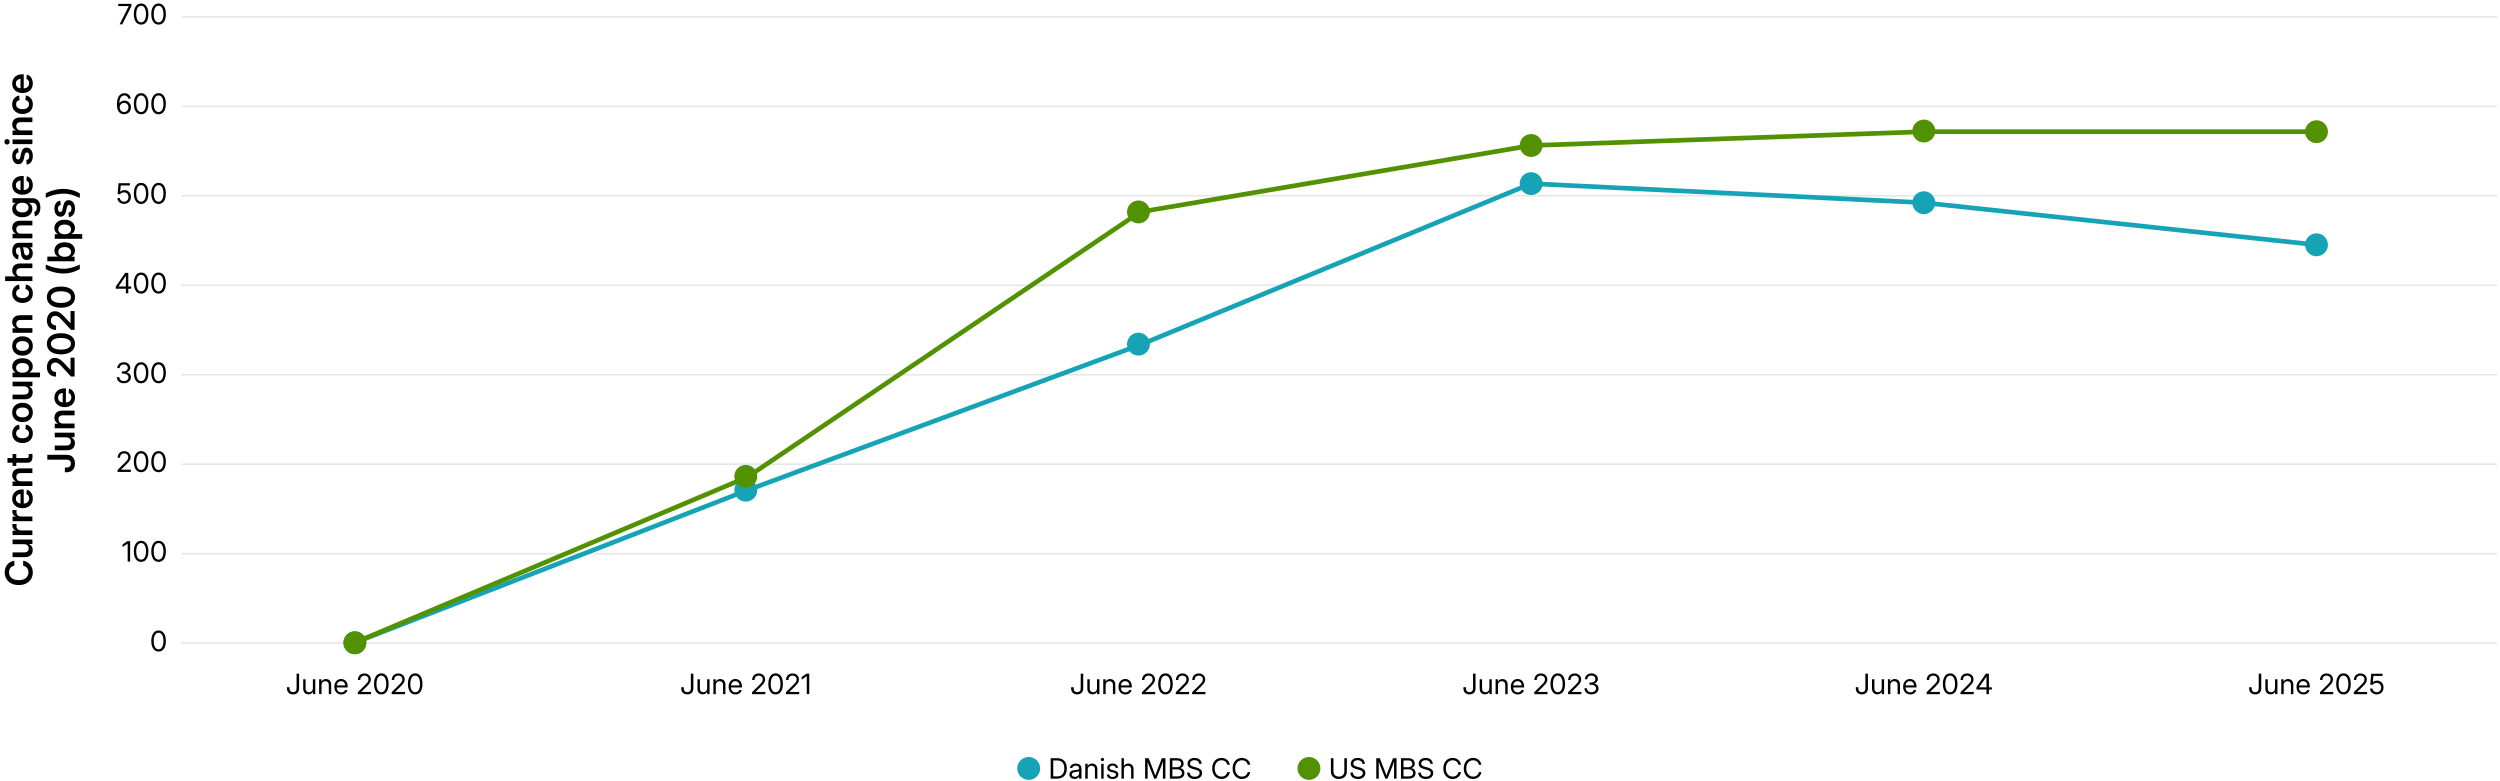 <?xml version="1.0" encoding="UTF-8"?><svg id="Layer_1" xmlns="http://www.w3.org/2000/svg" viewBox="0 0 1600 500.01"><defs><style>.cls-1{stroke:#529200;}.cls-1,.cls-2,.cls-3{fill:none;stroke-linejoin:round;}.cls-1,.cls-3{stroke-width:3px;}.cls-4{isolation:isolate;}.cls-2{stroke:#e6e6e6;}.cls-5{fill:#16a3b6;}.cls-6{fill:#529200;}.cls-3{stroke:#16a3b6;}</style></defs><path class="cls-2" d="M116.25,354.34h1481.75M116.25,297.08h1481.75M116.25,239.83h1481.75M116.25,182.57h1481.75M116.25,125.32h1481.75M116.25,68.07h1481.75M116.25,10.81h1481.75"/><path class="cls-2" d="M116.25,411.57h1481.75"/><g class="cls-4"><path d="M20.99,366.32c0,1.57-.36,2.97-1.09,4.19s-1.76,2.18-3.11,2.88-2.94,1.05-4.78,1.05-3.45-.35-4.8-1.05-2.38-1.66-3.11-2.88-1.09-2.62-1.09-4.19c0-.97.14-1.88.42-2.72s.69-1.59,1.22-2.25,1.18-1.2,1.95-1.62,1.62-.71,2.57-.85v3.14c-.54.11-1.02.29-1.44.54s-.77.57-1.06.94-.51.79-.66,1.27-.22.98-.22,1.52c0,1.02.25,1.9.75,2.65s1.21,1.34,2.14,1.75,2.03.62,3.32.62,2.39-.21,3.32-.62,1.63-1,2.13-1.75.74-1.64.74-2.65c0-.54-.07-1.04-.22-1.51s-.37-.89-.66-1.26-.64-.69-1.06-.94-.89-.44-1.42-.55v-3.15c.9.13,1.72.41,2.47.82s1.4.95,1.95,1.6.98,1.4,1.28,2.26.45,1.78.45,2.78Z"/><path d="M20.94,352.1c0,.88-.19,1.65-.57,2.32s-.93,1.2-1.66,1.57-1.62.56-2.68.56h-8v-3h7.54c.89,0,1.58-.22,2.06-.67s.73-1.07.73-1.86c0-.53-.11-1-.33-1.41s-.56-.73-1.01-.97-1.01-.36-1.68-.36h-7.3v-3h12.7v2.89l-3.19.02v-.43c1.12.39,1.96.95,2.54,1.66s.86,1.61.86,2.67Z"/><path d="M20.73,342.46h-12.7v-2.89h2.12v-.09c-.73-.23-1.29-.61-1.68-1.14s-.58-1.19-.58-1.97c0-.18,0-.36.02-.55s.03-.34.05-.47h2.7c-.02.11-.05.3-.08.57s-.04.55-.04.83c0,.51.11.97.34,1.38s.55.73.98.97.94.36,1.55.36h7.32v3Z"/><path d="M20.73,333.56h-12.7v-2.89h2.12v-.09c-.73-.23-1.29-.61-1.68-1.14s-.58-1.19-.58-1.97c0-.18,0-.36.02-.55s.03-.34.05-.47h2.7c-.02.11-.05.3-.08.57s-.04.55-.04.83c0,.51.11.97.34,1.38s.55.73.98.97.94.36,1.55.36h7.32v3Z"/><path d="M21,319.04c0,1.27-.28,2.37-.83,3.3s-1.32,1.64-2.31,2.14-2.13.75-3.44.75-2.44-.25-3.44-.76-1.78-1.21-2.34-2.12-.84-1.95-.84-3.15c0-.86.14-1.65.43-2.37s.71-1.35,1.27-1.89,1.24-.96,2.04-1.25,1.73-.45,2.77-.45h.87v10.7h-2.05v-9.2l.57,1.36c-.72,0-1.34.12-1.87.36s-.94.59-1.23,1.05-.44,1.01-.44,1.66.15,1.19.44,1.66.7.82,1.22,1.07,1.12.38,1.79.38h1.35c.77,0,1.42-.13,1.97-.4s.97-.64,1.27-1.14.44-1.08.44-1.76c0-.47-.07-.89-.21-1.27s-.34-.69-.6-.95-.57-.45-.93-.57l.26-2.78c.76.17,1.43.52,2,1.04s1.03,1.18,1.35,1.96.48,1.66.48,2.62Z"/><path d="M13.43,308.04h7.3v3h-12.7v-2.91h3.2s0,.41,0,.41c-1.12-.38-1.96-.93-2.54-1.65s-.87-1.61-.87-2.68c0-.88.19-1.66.57-2.32s.93-1.18,1.66-1.56,1.63-.56,2.69-.56h7.99v3h-7.52c-.9,0-1.59.22-2.07.66s-.72,1.06-.72,1.86c0,.53.11,1,.33,1.42s.55.74,1,.98,1.01.36,1.68.36Z"/><path d="M4.77,296.15v-3h12.35c.45,0,.78-.1.97-.29s.29-.52.29-.99c0-.17,0-.38-.02-.62s-.03-.43-.05-.58l2.37-.22c.05.27.08.57.1.91s.03.67.03.99c0,1.27-.28,2.21-.84,2.85s-1.39.95-2.5.95H4.77ZM8.03,290.62h2.39v7.56h-2.39v-7.56Z"/><path d="M21,277.4c0,1.23-.28,2.31-.83,3.23s-1.33,1.64-2.31,2.15-2.13.77-3.44.77-2.46-.26-3.45-.77-1.77-1.23-2.33-2.15-.83-2-.83-3.23c0-.75.11-1.45.32-2.09s.51-1.21.9-1.71.86-.89,1.41-1.21,1.15-.52,1.82-.62l.27,2.88c-.34.06-.64.17-.91.32s-.51.34-.71.57-.35.5-.46.8-.16.64-.16,1.02c0,.67.18,1.24.53,1.71s.84.82,1.46,1.06,1.34.36,2.16.36,1.53-.12,2.14-.36,1.1-.6,1.45-1.06.53-1.03.53-1.71c0-.38-.05-.73-.16-1.03s-.26-.57-.46-.8-.44-.42-.73-.57-.6-.26-.94-.33l.27-2.88c.66.09,1.27.29,1.82.6s1.03.72,1.42,1.21.71,1.07.92,1.72.32,1.35.32,2.11Z"/><path d="M21,263.97c0,1.23-.28,2.32-.83,3.25s-1.32,1.65-2.31,2.16-2.14.77-3.45.77-2.46-.26-3.46-.77-1.77-1.23-2.32-2.16-.83-2.01-.83-3.25.28-2.33.83-3.25,1.33-1.64,2.32-2.16,2.14-.77,3.46-.77,2.46.26,3.45.77,1.76,1.23,2.31,2.16.83,2.01.83,3.25ZM18.53,263.97c0-.67-.17-1.24-.52-1.71s-.83-.82-1.45-1.07-1.33-.37-2.14-.37-1.54.12-2.16.37-1.1.6-1.45,1.07-.53,1.03-.53,1.71.17,1.23.52,1.7.83.82,1.45,1.07,1.34.36,2.16.36,1.53-.12,2.14-.36,1.1-.6,1.45-1.07.52-1.04.52-1.7Z"/><path d="M20.94,251.09c0,.88-.19,1.65-.57,2.32s-.93,1.2-1.66,1.57-1.62.56-2.68.56h-8v-3h7.54c.89,0,1.58-.22,2.06-.67s.73-1.07.73-1.86c0-.53-.11-1-.33-1.41s-.56-.73-1.01-.97-1.01-.36-1.68-.36h-7.3v-3h12.7v2.89l-3.19.02v-.43c1.12.39,1.96.95,2.54,1.66s.86,1.61.86,2.67Z"/><path d="M25.63,241.45H8.03v-2.95h1.93v-.11c-.38-.21-.74-.49-1.06-.83s-.59-.75-.79-1.24-.3-1.05-.3-1.69c0-1.04.27-1.96.8-2.77s1.29-1.44,2.27-1.9,2.15-.7,3.5-.7,2.52.23,3.5.69,1.74,1.09,2.28,1.89.8,1.74.8,2.8c0,.63-.1,1.19-.3,1.67s-.47.89-.8,1.22-.7.61-1.1.82v.08h6.86v3ZM18.49,235.41c0-.65-.17-1.2-.5-1.66s-.81-.81-1.43-1.05-1.34-.37-2.18-.37-1.56.12-2.17.37-1.08.6-1.41,1.05-.5,1.01-.5,1.66.17,1.21.5,1.68.81.84,1.42,1.09,1.33.38,2.16.38,1.54-.13,2.16-.38,1.1-.62,1.44-1.09.52-1.03.52-1.68Z"/><path d="M21,221.43c0,1.23-.28,2.32-.83,3.25s-1.32,1.65-2.31,2.16-2.14.77-3.45.77-2.46-.26-3.46-.77-1.77-1.23-2.32-2.16-.83-2.01-.83-3.25.28-2.33.83-3.25,1.33-1.64,2.32-2.16,2.14-.77,3.46-.77,2.46.26,3.45.77,1.76,1.23,2.31,2.16.83,2.01.83,3.25ZM18.53,221.43c0-.67-.17-1.24-.52-1.71s-.83-.82-1.45-1.07-1.33-.37-2.14-.37-1.54.12-2.16.37-1.1.6-1.45,1.07-.53,1.03-.53,1.71.17,1.23.52,1.7.83.82,1.45,1.07,1.34.36,2.16.36,1.53-.12,2.14-.36,1.1-.6,1.45-1.07.52-1.04.52-1.7Z"/><path d="M13.43,210.01h7.3v3h-12.7v-2.91h3.2s0,.41,0,.41c-1.12-.38-1.96-.93-2.54-1.65s-.87-1.61-.87-2.68c0-.88.19-1.66.57-2.32s.93-1.18,1.66-1.56,1.63-.56,2.69-.56h7.99v3h-7.52c-.9,0-1.59.22-2.07.66s-.72,1.06-.72,1.86c0,.53.11,1,.33,1.42s.55.74,1,.98,1.01.36,1.68.36Z"/><path d="M21,187.72c0,1.23-.28,2.31-.83,3.23s-1.33,1.64-2.31,2.15-2.13.77-3.44.77-2.46-.26-3.45-.77-1.77-1.23-2.33-2.15-.83-2-.83-3.23c0-.75.11-1.45.32-2.09s.51-1.21.9-1.71.86-.89,1.41-1.21,1.15-.52,1.82-.62l.27,2.88c-.34.06-.64.17-.91.32s-.51.34-.71.57-.35.5-.46.8-.16.64-.16,1.02c0,.67.18,1.24.53,1.71s.84.82,1.46,1.06,1.34.36,2.16.36,1.53-.12,2.14-.36,1.1-.6,1.45-1.06.53-1.03.53-1.71c0-.38-.05-.73-.16-1.03s-.26-.57-.46-.8-.44-.42-.73-.57-.6-.26-.94-.33l.27-2.88c.66.09,1.27.29,1.82.6s1.03.72,1.42,1.21.71,1.07.92,1.72.32,1.35.32,2.11Z"/><path d="M13.43,176.9h7.3v3H3.27v-2.99h7.96v.49c-1.12-.38-1.96-.93-2.54-1.65s-.87-1.61-.87-2.68c0-.88.19-1.66.57-2.33s.93-1.19,1.66-1.56,1.63-.56,2.69-.56h7.99v3h-7.52c-.9,0-1.59.22-2.07.66s-.72,1.06-.72,1.86c0,.53.11,1,.33,1.42s.55.74,1,.98,1.01.36,1.68.36Z"/><path d="M20.96,162.06c0,.83-.14,1.57-.43,2.22s-.72,1.17-1.28,1.55-1.27.57-2.1.57c-.72,0-1.31-.13-1.78-.4s-.84-.64-1.12-1.1-.49-.99-.64-1.58-.25-1.2-.32-1.83c-.09-.77-.16-1.38-.22-1.84s-.16-.79-.3-1-.35-.31-.64-.31h-.07c-.39,0-.73.09-1.01.27s-.51.44-.66.77-.23.75-.23,1.23.08.92.23,1.29.37.66.63.88.55.37.87.43l-.26,2.84c-.8-.14-1.48-.46-2.04-.94s-1-1.12-1.3-1.89-.45-1.65-.45-2.63c0-.73.09-1.4.26-2.03s.44-1.18.79-1.66.8-.86,1.34-1.12,1.19-.4,1.94-.4h8.58v2.91h-1.77v.08c.37.2.7.46,1.01.78s.55.73.73,1.21.27,1.06.27,1.73ZM18.74,161.31c0-.63-.12-1.17-.36-1.62s-.56-.79-.96-1.03-.84-.35-1.32-.35h-1.44c.07.09.14.24.2.45s.12.44.17.71.1.55.14.83.08.56.12.81c.05.44.15.84.29,1.2s.33.64.58.86.56.32.94.32c.35,0,.65-.09.89-.27s.43-.43.55-.76.19-.71.19-1.14Z"/><path d="M13.43,149.54h7.3v3h-12.7v-2.91h3.2s0,.41,0,.41c-1.12-.38-1.96-.93-2.54-1.65s-.87-1.61-.87-2.68c0-.88.19-1.66.57-2.32s.93-1.18,1.66-1.56,1.63-.56,2.69-.56h7.99v3h-7.52c-.9,0-1.59.22-2.07.66s-.72,1.06-.72,1.86c0,.53.11,1,.33,1.42s.55.74,1,.98,1.01.36,1.68.36Z"/><path d="M25.84,132.82c0,1.07-.15,2-.44,2.78s-.71,1.42-1.24,1.9-1.14.8-1.84.97l-.41-2.77c.3-.11.58-.29.83-.53s.44-.56.59-.96.22-.86.22-1.39c0-.93-.24-1.66-.71-2.2s-1.18-.8-2.12-.8h-2.16v.12c.41.21.77.48,1.1.82s.58.74.76,1.22.28,1.04.28,1.68c0,1.04-.26,1.96-.77,2.78s-1.24,1.45-2.19,1.91-2.08.69-3.4.69-2.49-.23-3.46-.7-1.72-1.1-2.26-1.92-.8-1.73-.8-2.77c0-.64.1-1.2.3-1.69s.46-.9.8-1.24.7-.62,1.11-.84v-.08h-1.99v-2.95h12.54c1.23,0,2.23.26,3.01.78s1.35,1.23,1.72,2.13.55,1.92.55,3.06ZM18.27,132.89c0-.66-.16-1.22-.49-1.69s-.78-.83-1.38-1.08-1.3-.38-2.11-.38-1.51.12-2.11.38-1.07.61-1.41,1.08-.5,1.04-.5,1.69.16,1.19.49,1.65.79.81,1.39,1.06,1.31.37,2.13.37,1.54-.12,2.13-.37,1.05-.6,1.37-1.06.47-1.01.47-1.65Z"/><path d="M21,118.42c0,1.27-.28,2.37-.83,3.3s-1.32,1.64-2.31,2.14-2.13.75-3.44.75-2.44-.25-3.44-.76-1.78-1.21-2.34-2.12-.84-1.95-.84-3.15c0-.86.14-1.65.43-2.37s.71-1.35,1.27-1.89,1.24-.96,2.04-1.25,1.73-.45,2.77-.45h.87v10.7h-2.05v-9.2l.57,1.36c-.72,0-1.34.12-1.87.36s-.94.59-1.23,1.05-.44,1.01-.44,1.66.15,1.19.44,1.66.7.82,1.22,1.07,1.12.38,1.79.38h1.35c.77,0,1.42-.13,1.97-.4s.97-.64,1.27-1.14.44-1.08.44-1.76c0-.47-.07-.89-.21-1.27s-.34-.69-.6-.95-.57-.45-.93-.57l.26-2.78c.76.17,1.43.52,2,1.04s1.03,1.18,1.35,1.96.48,1.66.48,2.62Z"/><path d="M21.01,99.88c0,1.01-.15,1.9-.46,2.69s-.75,1.42-1.34,1.91-1.3.79-2.14.9l-.23-2.89c.62-.12,1.09-.39,1.41-.83s.49-1.02.49-1.76-.14-1.31-.43-1.73-.65-.63-1.09-.63c-.38,0-.68.15-.92.45s-.42.72-.53,1.28l-.46,2.17c-.25,1.2-.68,2.11-1.28,2.72s-1.38.92-2.33.92c-.78,0-1.46-.21-2.04-.64s-1.04-1.02-1.36-1.79-.49-1.67-.49-2.69.16-1.87.47-2.61.75-1.33,1.32-1.76,1.24-.7,2.01-.8l.23,2.75c-.51.07-.93.31-1.27.71s-.51.95-.51,1.64c0,.65.14,1.17.43,1.58s.64.6,1.07.6c.38,0,.68-.14.93-.43s.43-.73.55-1.31l.47-2.23c.26-1.23.67-2.15,1.24-2.74s1.31-.88,2.22-.88c.82,0,1.53.23,2.14.69s1.08,1.1,1.41,1.92.5,1.75.5,2.81Z"/><path d="M6.19,90.76c0,.5-.16.92-.49,1.26s-.72.51-1.19.51-.88-.17-1.2-.51-.48-.76-.48-1.26.16-.92.48-1.26.72-.51,1.2-.51.87.17,1.19.52.49.76.49,1.25ZM20.73,92.26h-12.7v-3h12.7v3Z"/><path d="M13.43,83.45h7.3v3h-12.7v-2.91h3.2s0,.41,0,.41c-1.12-.38-1.96-.93-2.54-1.65s-.87-1.61-.87-2.68c0-.88.19-1.66.57-2.32s.93-1.18,1.66-1.56,1.63-.56,2.69-.56h7.99v3h-7.52c-.9,0-1.59.22-2.07.66s-.72,1.06-.72,1.86c0,.53.11,1,.33,1.42s.55.74,1,.98,1.01.36,1.68.36Z"/><path d="M21,66.79c0,1.23-.28,2.31-.83,3.23s-1.33,1.64-2.31,2.15-2.13.77-3.44.77-2.46-.26-3.45-.77-1.77-1.23-2.33-2.15-.83-2-.83-3.23c0-.75.11-1.45.32-2.09s.51-1.21.9-1.71.86-.89,1.41-1.21,1.15-.52,1.82-.62l.27,2.88c-.34.06-.64.17-.91.32s-.51.34-.71.57-.35.5-.46.8-.16.64-.16,1.02c0,.67.18,1.24.53,1.71s.84.82,1.46,1.06,1.34.36,2.16.36,1.53-.12,2.14-.36,1.1-.6,1.45-1.06.53-1.03.53-1.71c0-.38-.05-.73-.16-1.03s-.26-.57-.46-.8-.44-.42-.73-.57-.6-.26-.94-.33l.27-2.88c.66.09,1.27.29,1.82.6s1.03.72,1.42,1.21.71,1.07.92,1.72.32,1.35.32,2.11Z"/><path d="M21,53.35c0,1.27-.28,2.37-.83,3.3s-1.32,1.64-2.31,2.14-2.13.75-3.44.75-2.44-.25-3.44-.76-1.78-1.21-2.34-2.12-.84-1.95-.84-3.15c0-.86.14-1.65.43-2.37s.71-1.35,1.27-1.89,1.24-.96,2.04-1.25,1.73-.45,2.77-.45h.87v10.7h-2.05v-9.2l.57,1.36c-.72,0-1.34.12-1.87.36s-.94.59-1.23,1.05-.44,1.01-.44,1.66.15,1.19.44,1.66.7.82,1.22,1.07,1.12.38,1.79.38h1.35c.77,0,1.42-.13,1.97-.4s.97-.64,1.27-1.14.44-1.08.44-1.76c0-.47-.07-.89-.21-1.27s-.34-.69-.6-.95-.57-.45-.93-.57l.26-2.78c.76.17,1.43.52,2,1.04s1.03,1.18,1.35,1.96.48,1.66.48,2.62Z"/><path d="M47.98,296.69c0,1.7-.47,3.05-1.41,4.05s-2.27,1.51-4.01,1.51h-1.05v-3.04h1.08c.9,0,1.58-.23,2.06-.69s.71-1.07.71-1.83-.24-1.38-.71-1.83-1.16-.69-2.07-.69h-12.3v-3.11h12.32c1.73,0,3.06.51,3.99,1.52s1.4,2.38,1.4,4.1Z"/><path d="M47.94,283.71c0,.88-.19,1.65-.57,2.32s-.93,1.2-1.66,1.57-1.62.56-2.68.56h-8v-3h7.54c.89,0,1.58-.22,2.06-.67s.73-1.07.73-1.86c0-.53-.11-1-.33-1.41s-.56-.73-1.01-.97-1.01-.36-1.68-.36h-7.3v-3h12.7v2.89l-3.19.02v-.43c1.12.39,1.96.95,2.54,1.66s.86,1.61.86,2.67Z"/><path d="M40.43,271.07h7.3v3h-12.7v-2.91h3.2s0,.41,0,.41c-1.12-.38-1.96-.93-2.54-1.65s-.87-1.61-.87-2.68c0-.88.19-1.66.57-2.32s.93-1.18,1.66-1.56,1.63-.56,2.69-.56h7.99v3h-7.52c-.9,0-1.59.22-2.07.66s-.72,1.06-.72,1.86c0,.53.11,1,.33,1.42s.55.74,1,.98,1.01.36,1.68.36Z"/><path d="M48,254.37c0,1.27-.28,2.37-.83,3.3s-1.32,1.64-2.31,2.14-2.13.75-3.44.75-2.44-.25-3.44-.76-1.78-1.21-2.34-2.12-.84-1.95-.84-3.15c0-.86.14-1.65.43-2.37s.71-1.35,1.27-1.89,1.24-.96,2.04-1.25,1.73-.45,2.77-.45h.87v10.7h-2.05v-9.2l.57,1.36c-.72,0-1.34.12-1.87.36s-.94.59-1.23,1.05-.44,1.01-.44,1.66.15,1.19.44,1.66.7.82,1.22,1.07,1.12.38,1.79.38h1.35c.77,0,1.42-.13,1.97-.4s.97-.64,1.27-1.14.44-1.08.44-1.76c0-.47-.07-.89-.21-1.27s-.34-.69-.6-.95-.57-.45-.93-.57l.26-2.78c.76.17,1.43.52,2,1.04s1.03,1.18,1.35,1.96.48,1.66.48,2.62Z"/><path d="M47.73,240.96h-2.31l-5.73-6.21c-.55-.58-1.05-1.07-1.5-1.48s-.89-.72-1.33-.94-.93-.32-1.46-.32c-.58,0-1.08.12-1.51.38s-.75.6-.98,1.05-.35.97-.35,1.56c0,.64.13,1.19.4,1.65s.64.82,1.14,1.07,1.08.38,1.76.38v2.93c-1.17,0-2.2-.25-3.08-.76s-1.56-1.21-2.04-2.12-.73-1.96-.73-3.16.22-2.19.66-3.08,1.06-1.59,1.85-2.09,1.7-.76,2.73-.76c.73,0,1.41.14,2.06.41s1.32.71,2.02,1.3,1.49,1.38,2.38,2.34l3.36,3.59h.07v-7.8h2.58v12.07Z"/><path d="M47.99,220.03c0,1.41-.36,2.61-1.08,3.62s-1.75,1.78-3.09,2.33-2.94.81-4.81.81-3.47-.27-4.82-.81-2.38-1.32-3.1-2.33-1.08-2.21-1.08-3.62.36-2.62,1.08-3.63,1.76-1.79,3.1-2.33,2.95-.81,4.82-.81,3.47.27,4.81.81,2.37,1.31,3.09,2.32,1.08,2.22,1.08,3.63ZM45.41,220.03c0-.79-.26-1.46-.77-2.02s-1.24-.98-2.2-1.28-2.1-.45-3.43-.45-2.49.15-3.45.45-1.69.72-2.2,1.28-.77,1.23-.77,2.01.26,1.45.77,2.01,1.25.99,2.2,1.28,2.11.45,3.45.45,2.48-.15,3.43-.45,1.69-.72,2.2-1.28.77-1.23.77-2.01Z"/><path d="M47.73,211.1h-2.31l-5.73-6.21c-.55-.58-1.05-1.07-1.5-1.48s-.89-.72-1.33-.94-.93-.32-1.46-.32c-.58,0-1.08.12-1.51.38s-.75.6-.98,1.05-.35.97-.35,1.56c0,.64.13,1.19.4,1.65s.64.82,1.14,1.07,1.08.38,1.76.38v2.93c-1.17,0-2.2-.25-3.08-.76s-1.56-1.21-2.04-2.12-.73-1.96-.73-3.16.22-2.19.66-3.08,1.06-1.59,1.85-2.09,1.7-.76,2.73-.76c.73,0,1.41.14,2.06.41s1.32.71,2.02,1.3,1.49,1.38,2.38,2.34l3.36,3.59h.07v-7.8h2.58v12.07Z"/><path d="M47.99,190.17c0,1.41-.36,2.61-1.08,3.62s-1.75,1.78-3.09,2.33-2.94.81-4.81.81-3.47-.27-4.82-.81-2.38-1.32-3.1-2.33-1.08-2.21-1.08-3.62.36-2.62,1.08-3.63,1.76-1.79,3.1-2.33,2.95-.81,4.82-.81,3.47.27,4.81.81,2.37,1.31,3.09,2.32,1.08,2.22,1.08,3.63ZM45.41,190.17c0-.79-.26-1.46-.77-2.02s-1.24-.98-2.2-1.28-2.1-.45-3.43-.45-2.49.15-3.45.45-1.69.72-2.2,1.28-.77,1.23-.77,2.01.26,1.45.77,2.01,1.25.99,2.2,1.28,2.11.45,3.45.45,2.48-.15,3.43-.45,1.69-.72,2.2-1.28.77-1.23.77-2.01Z"/><path d="M40.71,175.05c-1.32,0-2.69-.12-4.1-.37s-2.75-.59-4.03-1.02-2.37-.93-3.29-1.49v-2.86c1.16.55,2.4,1.02,3.7,1.43s2.62.72,3.93.94,2.58.33,3.78.33c1.08,0,2.15-.1,3.22-.29s2.19-.49,3.36-.88,2.44-.91,3.8-1.52v2.86c-1.59.94-3.27,1.65-5.03,2.14s-3.54.74-5.35.74Z"/><path d="M47.98,160.43c0,.63-.1,1.19-.3,1.68s-.47.9-.8,1.24-.71.62-1.11.83v.09h1.97v2.95h-17.46v-3h6.7v-.07c-.39-.22-.75-.5-1.07-.83s-.59-.74-.79-1.22-.3-1.04-.3-1.68c0-1.04.27-1.96.8-2.77s1.29-1.44,2.27-1.9,2.15-.7,3.5-.7,2.52.23,3.5.69,1.74,1.09,2.28,1.89.8,1.74.8,2.8ZM45.49,161.2c0-.65-.17-1.2-.5-1.66s-.81-.81-1.43-1.05-1.34-.37-2.18-.37-1.56.12-2.17.37-1.08.6-1.41,1.05-.5,1.01-.5,1.66.17,1.21.5,1.68.81.84,1.42,1.09,1.33.38,2.16.38,1.54-.13,2.16-.38,1.1-.62,1.44-1.09.52-1.03.52-1.68Z"/><path d="M52.63,152.82h-17.6v-2.95h1.93v-.11c-.38-.21-.74-.49-1.06-.83s-.59-.75-.79-1.24-.3-1.05-.3-1.69c0-1.04.27-1.96.8-2.77s1.29-1.44,2.27-1.9,2.15-.7,3.5-.7,2.52.23,3.5.69,1.74,1.09,2.28,1.89.8,1.74.8,2.8c0,.63-.1,1.19-.3,1.67s-.47.89-.8,1.22-.7.61-1.1.82v.08h6.86v3ZM45.49,146.78c0-.65-.17-1.2-.5-1.66s-.81-.81-1.43-1.05-1.34-.37-2.18-.37-1.56.12-2.17.37-1.08.6-1.41,1.05-.5,1.01-.5,1.66.17,1.21.5,1.68.81.84,1.42,1.09,1.33.38,2.16.38,1.54-.13,2.16-.38,1.1-.62,1.44-1.09.52-1.03.52-1.68Z"/><path d="M48.01,133.5c0,1.01-.15,1.9-.46,2.69s-.75,1.42-1.34,1.91-1.3.79-2.14.9l-.23-2.89c.62-.12,1.09-.39,1.41-.83s.49-1.02.49-1.76-.14-1.31-.43-1.73-.65-.63-1.09-.63c-.38,0-.68.15-.92.45s-.42.72-.53,1.28l-.46,2.17c-.25,1.2-.68,2.11-1.28,2.72s-1.38.92-2.33.92c-.78,0-1.46-.21-2.04-.64s-1.04-1.02-1.36-1.79-.49-1.67-.49-2.69.16-1.87.47-2.61.75-1.33,1.32-1.76,1.24-.7,2.01-.8l.23,2.75c-.51.07-.93.31-1.27.71s-.51.95-.51,1.64c0,.65.14,1.17.43,1.58s.64.6,1.07.6c.38,0,.68-.14.93-.43s.43-.73.55-1.31l.47-2.23c.26-1.23.67-2.15,1.24-2.74s1.31-.88,2.22-.88c.82,0,1.53.23,2.14.69s1.08,1.1,1.41,1.92.5,1.75.5,2.81Z"/><path d="M51.09,126.62c-1.38-.62-2.65-1.13-3.82-1.53s-2.29-.69-3.36-.88-2.13-.29-3.21-.29c-1.2,0-2.46.11-3.78.33s-2.63.53-3.93.93-2.54.88-3.7,1.44v-2.86c.92-.56,2.02-1.06,3.29-1.49s2.62-.77,4.03-1.02,2.78-.37,4.1-.37c1.81,0,3.6.25,5.37.74s3.44,1.21,5.02,2.14v2.86Z"/></g><path class="cls-5" d="M665.7,491.8c0,4.05-3.28,7.33-7.33,7.33s-7.33-3.28-7.33-7.33,3.28-7.33,7.33-7.33,7.33,3.28,7.33,7.33"/><path d="M674.08,485.25v13.1h-1.63v-13.1h1.63ZM676.51,498.35h-3.15v-1.44h3.04c1.08,0,1.97-.21,2.68-.62s1.23-1,1.58-1.77.52-1.69.52-2.75-.17-1.96-.51-2.72c-.34-.76-.85-1.34-1.53-1.75-.68-.41-1.53-.61-2.55-.61h-3.29v-1.44h3.39c1.27,0,2.36.26,3.27.78s1.61,1.27,2.09,2.24c.48.98.72,2.14.72,3.49s-.24,2.54-.73,3.52c-.49.98-1.2,1.74-2.13,2.26s-2.07.79-3.4.79Z"/><path d="M687.72,498.52c-.62,0-1.17-.11-1.67-.33-.5-.22-.89-.54-1.18-.98s-.44-.96-.44-1.59c0-.54.11-.99.33-1.33.22-.34.5-.61.86-.81.36-.2.76-.34,1.21-.44s.9-.18,1.36-.24c.59-.08,1.06-.13,1.42-.18s.61-.11.76-.21c.16-.1.24-.27.24-.51v-.07c0-.37-.08-.69-.23-.96-.16-.27-.39-.48-.69-.63-.31-.15-.68-.22-1.13-.22s-.83.07-1.16.21c-.33.14-.6.33-.8.57s-.33.49-.39.77l-1.52-.22c.13-.59.38-1.08.75-1.47.37-.39.82-.7,1.36-.9s1.12-.31,1.75-.31c.45,0,.88.06,1.31.18s.82.3,1.16.56c.34.26.62.59.82,1s.31.91.31,1.51v6.43h-1.51v-1.33h-.07c-.11.23-.28.46-.51.69-.23.23-.53.43-.91.58s-.85.23-1.41.23ZM687.95,497.16c.6,0,1.1-.11,1.49-.33s.68-.51.87-.87.29-.74.29-1.14v-1.25c-.06.06-.18.12-.36.18s-.4.1-.65.14c-.25.04-.5.09-.76.12-.26.04-.5.07-.72.1-.37.05-.71.13-1.04.24-.32.11-.58.28-.78.49-.2.21-.3.5-.3.86,0,.31.08.57.25.79s.39.38.69.5c.29.11.64.17,1.03.17Z"/><path d="M696.13,492.71v5.63h-1.54v-9.53h1.49v2.31s-.33,0-.33,0c.3-.87.73-1.49,1.27-1.88s1.19-.58,1.92-.58c.64,0,1.22.13,1.73.41.51.27.91.68,1.2,1.23.3.55.44,1.23.44,2.06v5.98h-1.54v-5.86c0-.78-.19-1.38-.58-1.79s-.93-.62-1.63-.62c-.46,0-.87.1-1.24.29-.37.19-.67.48-.88.88s-.33.89-.33,1.49Z"/><path d="M705.56,487.1c-.29,0-.54-.1-.75-.3-.21-.2-.31-.45-.31-.73s.1-.53.31-.73.45-.3.74-.3.54.1.75.3.31.45.31.74-.1.52-.31.72c-.21.2-.46.3-.74.3ZM704.79,498.35v-9.53h1.54v9.53h-1.54Z"/><path d="M712.07,498.56c-.67,0-1.27-.1-1.8-.31-.53-.21-.97-.52-1.3-.94s-.54-.94-.62-1.56l1.49-.16c.09.54.32.96.7,1.23s.88.41,1.5.41c.67,0,1.2-.14,1.58-.42s.58-.62.58-1.03c0-.35-.12-.63-.37-.85s-.6-.38-1.04-.47l-1.56-.37c-.88-.21-1.54-.53-1.97-.97-.44-.44-.66-1-.66-1.68,0-.54.15-1.03.45-1.44s.71-.74,1.24-.98c.52-.24,1.12-.36,1.8-.36s1.24.11,1.73.34c.49.23.89.54,1.19.95s.49.88.56,1.42l-1.44.17c-.06-.43-.26-.79-.6-1.1-.34-.31-.81-.46-1.43-.46-.57,0-1.04.14-1.41.41-.36.27-.54.61-.54,1.02,0,.36.13.64.39.86s.64.38,1.15.5l1.49.35c.89.21,1.55.53,1.97.96.42.43.63.98.63,1.65,0,.57-.16,1.08-.47,1.5s-.75.76-1.31.99-1.19.35-1.91.35Z"/><path d="M719.29,492.71v5.63h-1.54v-13.1h1.54v5.88h-.38c.3-.87.73-1.49,1.27-1.88s1.19-.58,1.92-.58c.64,0,1.22.13,1.73.41.51.27.91.68,1.2,1.23.29.55.44,1.23.44,2.06v5.98h-1.54v-5.86c0-.78-.19-1.38-.58-1.79s-.93-.62-1.63-.62c-.46,0-.87.1-1.24.29-.37.19-.67.48-.88.88s-.33.89-.33,1.49Z"/><path d="M732.88,498.35v-13.1h2.25l3.28,8.37c.08.19.17.43.27.71s.21.58.32.9.22.62.32.92.18.56.25.78h-.36c.06-.22.15-.47.25-.77.1-.29.2-.6.31-.92s.21-.62.32-.91.19-.53.27-.72l3.23-8.37h2.27v13.1h-1.6v-7.54c0-.28,0-.58,0-.91s0-.68.02-1.04.02-.72.03-1.09c0-.37.02-.72.02-1.07h.18c-.13.4-.27.81-.41,1.21-.14.4-.28.79-.4,1.15s-.25.69-.36.99c-.11.3-.2.55-.29.76l-3,7.54h-1.36l-3.02-7.54c-.08-.21-.18-.46-.29-.75-.11-.29-.23-.62-.36-.98s-.27-.74-.41-1.14-.29-.81-.44-1.23h.24c.01.33.02.67.03,1.03,0,.36.02.72.02,1.09s.01.71.02,1.05c0,.34,0,.65,0,.94v7.54h-1.58Z"/><path d="M748.69,498.35v-13.1h4.69c.89,0,1.64.15,2.26.44.62.3,1.08.71,1.4,1.23s.47,1.12.47,1.81c0,.52-.09.97-.27,1.34s-.43.67-.76.91-.69.42-1.11.55v.06c.46.05.89.21,1.29.46.4.25.73.61.99,1.05.25.45.38,1,.38,1.65,0,.71-.16,1.33-.49,1.87s-.83.96-1.5,1.27-1.53.46-2.57.46h-4.8ZM750.31,491h3.06c.51,0,.96-.09,1.34-.27.39-.18.69-.43.9-.77.21-.33.32-.72.32-1.17,0-.62-.21-1.13-.64-1.52-.43-.39-1.06-.58-1.89-.58h-3.08v4.31ZM750.31,496.9h3.16c1,0,1.75-.19,2.23-.57s.73-.9.73-1.56c0-.46-.11-.87-.34-1.23s-.56-.64-.98-.84-.94-.31-1.55-.31h-3.24v4.51Z"/><path d="M764.58,498.57c-.98,0-1.83-.17-2.55-.51s-1.28-.81-1.67-1.42-.61-1.33-.63-2.16h1.66c.02.56.16,1.04.44,1.43s.65.69,1.12.89,1.02.3,1.64.3,1.16-.09,1.63-.29c.47-.19.84-.46,1.11-.81.27-.35.4-.75.4-1.22,0-.39-.1-.72-.3-.99-.2-.27-.49-.49-.88-.68s-.86-.35-1.42-.49l-1.52-.4c-1.21-.32-2.11-.75-2.7-1.3-.59-.55-.88-1.27-.88-2.15,0-.75.19-1.4.58-1.96s.92-.99,1.59-1.3c.68-.31,1.46-.46,2.34-.46s1.67.16,2.33.48c.67.32,1.19.77,1.57,1.34.38.57.58,1.24.61,2h-1.6c-.06-.74-.36-1.32-.89-1.74-.54-.41-1.23-.62-2.07-.62-.56,0-1.06.09-1.49.28s-.77.44-1.01.77c-.24.32-.37.7-.37,1.13,0,.39.11.72.34.98s.53.48.92.66.83.32,1.32.45l1.41.37c.51.13.99.29,1.44.49.45.2.84.44,1.19.72.34.29.61.62.81,1.02s.29.85.29,1.38c0,.74-.19,1.39-.58,1.97s-.93,1.02-1.64,1.35c-.71.32-1.55.49-2.53.49Z"/><path d="M781.77,498.54c-1.17,0-2.2-.28-3.1-.84-.89-.56-1.59-1.35-2.1-2.36s-.76-2.19-.76-3.53.25-2.54.76-3.55c.5-1.01,1.2-1.8,2.1-2.36s1.93-.84,3.1-.84c.67,0,1.31.1,1.9.3s1.13.49,1.6.87.87.84,1.18,1.38.53,1.15.65,1.83h-1.64c-.1-.46-.26-.87-.49-1.23s-.5-.66-.83-.9c-.33-.24-.69-.43-1.1-.55-.4-.12-.83-.19-1.28-.19-.86,0-1.62.21-2.27.64s-1.16,1.03-1.53,1.81c-.37.78-.55,1.71-.55,2.79s.18,2,.55,2.78c.37.78.88,1.39,1.53,1.81.65.43,1.41.64,2.27.64.45,0,.88-.06,1.28-.19.4-.12.77-.31,1.09-.55.33-.24.6-.54.83-.9.23-.35.4-.76.5-1.22h1.63c-.12.67-.33,1.28-.65,1.81-.32.54-.71,1-1.18,1.38-.47.38-1.01.68-1.6.88s-1.23.3-1.91.3Z"/><path d="M794.84,498.54c-1.17,0-2.2-.28-3.1-.84-.89-.56-1.59-1.35-2.1-2.36s-.76-2.19-.76-3.53.25-2.54.76-3.55c.5-1.01,1.2-1.8,2.1-2.36s1.93-.84,3.1-.84c.67,0,1.31.1,1.9.3s1.13.49,1.6.87.87.84,1.18,1.38.53,1.15.65,1.83h-1.64c-.1-.46-.26-.87-.49-1.23s-.5-.66-.83-.9c-.33-.24-.69-.43-1.1-.55-.4-.12-.83-.19-1.28-.19-.86,0-1.62.21-2.27.64s-1.16,1.03-1.53,1.81c-.37.78-.55,1.71-.55,2.79s.18,2,.55,2.78c.37.78.88,1.39,1.53,1.81.65.43,1.41.64,2.27.64.45,0,.88-.06,1.28-.19.4-.12.77-.31,1.09-.55.33-.24.6-.54.83-.9.23-.35.4-.76.5-1.22h1.63c-.12.67-.33,1.28-.65,1.81-.32.54-.71,1-1.18,1.38-.47.38-1.01.68-1.6.88s-1.23.3-1.91.3Z"/><path class="cls-6" d="M845.06,491.8c0,4.05-3.28,7.33-7.33,7.33s-7.33-3.28-7.33-7.33,3.28-7.33,7.33-7.33,7.33,3.28,7.33,7.33"/><path d="M856.88,498.56c-1.03,0-1.92-.2-2.69-.61s-1.36-.96-1.78-1.66-.63-1.5-.63-2.39v-8.65h1.62v8.52c0,.63.14,1.2.42,1.69s.68.88,1.2,1.16,1.14.42,1.86.42,1.35-.14,1.87-.42.92-.67,1.2-1.16.42-1.06.42-1.69v-8.52h1.63v8.64c0,.9-.21,1.7-.63,2.4-.42.7-1.02,1.25-1.78,1.66s-1.66.61-2.69.61Z"/><path d="M869.06,498.56c-.98,0-1.84-.17-2.55-.5-.72-.34-1.28-.81-1.67-1.42s-.61-1.33-.63-2.16h1.66c.02.56.16,1.04.43,1.43s.65.69,1.12.89,1.02.3,1.64.3,1.16-.09,1.63-.29.84-.46,1.11-.81.4-.75.4-1.22c0-.39-.1-.72-.3-.99-.2-.27-.49-.49-.88-.68s-.86-.35-1.42-.49l-1.52-.4c-1.21-.32-2.11-.75-2.7-1.3-.59-.55-.88-1.27-.88-2.15,0-.75.19-1.4.58-1.96s.92-.99,1.6-1.3c.68-.31,1.46-.46,2.34-.46s1.67.16,2.33.48c.67.32,1.19.77,1.57,1.34.38.57.58,1.24.61,2h-1.6c-.06-.74-.36-1.32-.89-1.74-.54-.41-1.23-.62-2.07-.62-.56,0-1.06.09-1.49.28s-.77.44-1.01.77c-.24.32-.36.7-.36,1.13,0,.39.11.72.34.98s.53.48.92.66.83.33,1.32.45l1.41.37c.51.13.99.29,1.44.49s.84.44,1.19.72.61.62.81,1.01.29.85.29,1.38c0,.74-.19,1.39-.58,1.97s-.93,1.02-1.64,1.35c-.71.32-1.55.49-2.53.49Z"/><path d="M880.81,498.35v-13.1h2.25l3.28,8.37c.08.19.17.43.27.71s.21.58.32.9.22.62.32.92.18.56.25.78h-.36c.06-.22.15-.47.25-.77s.2-.6.31-.92.21-.62.32-.91.19-.53.27-.72l3.23-8.37h2.27v13.1h-1.6v-7.54c0-.28,0-.58,0-.91s0-.68.02-1.04.02-.72.03-1.09c0-.37.02-.72.02-1.07h.18c-.13.4-.27.81-.41,1.21-.14.4-.28.78-.4,1.15s-.25.69-.36.99-.2.55-.29.76l-3,7.54h-1.36l-3.02-7.54c-.08-.21-.18-.46-.29-.75-.11-.29-.23-.62-.36-.98s-.27-.74-.41-1.14-.29-.81-.44-1.23h.24c.01.33.02.67.03,1.03,0,.36.02.72.02,1.09s.01.71.02,1.05,0,.65,0,.94v7.54h-1.58Z"/><path d="M896.62,498.35v-13.1h4.69c.89,0,1.64.15,2.26.44.62.3,1.08.71,1.4,1.23s.47,1.12.47,1.81c0,.52-.09.97-.27,1.34s-.43.67-.76.91-.69.42-1.11.55v.06c.46.05.89.21,1.29.46.4.25.73.61.99,1.05.25.45.38,1,.38,1.65,0,.71-.16,1.33-.49,1.87s-.82.96-1.5,1.27-1.53.46-2.57.46h-4.8ZM898.24,491h3.06c.51,0,.96-.09,1.34-.27s.69-.43.9-.77c.21-.33.32-.72.32-1.17,0-.62-.21-1.13-.64-1.52-.43-.39-1.06-.58-1.89-.58h-3.08v4.31ZM898.24,496.9h3.16c1,0,1.75-.19,2.23-.57s.73-.9.73-1.56c0-.46-.11-.87-.34-1.23s-.56-.64-.98-.84-.94-.31-1.55-.31h-3.24v4.51Z"/><path d="M912.51,498.56c-.98,0-1.84-.17-2.55-.5-.72-.34-1.28-.81-1.67-1.42s-.61-1.33-.63-2.16h1.66c.02.56.16,1.04.43,1.43s.65.69,1.12.89,1.02.3,1.64.3,1.16-.09,1.63-.29.84-.46,1.11-.81.4-.75.4-1.22c0-.39-.1-.72-.3-.99-.2-.27-.49-.49-.88-.68s-.86-.35-1.42-.49l-1.52-.4c-1.21-.32-2.11-.75-2.7-1.3-.59-.55-.88-1.27-.88-2.15,0-.75.19-1.4.58-1.96s.92-.99,1.6-1.3c.68-.31,1.46-.46,2.34-.46s1.67.16,2.33.48c.67.32,1.19.77,1.57,1.34.38.57.58,1.24.61,2h-1.6c-.06-.74-.36-1.32-.89-1.74-.54-.41-1.23-.62-2.07-.62-.56,0-1.06.09-1.49.28s-.77.44-1.01.77c-.24.32-.36.7-.36,1.13,0,.39.11.72.34.98s.53.48.92.66.83.33,1.32.45l1.41.37c.51.13.99.29,1.44.49s.84.44,1.19.72.61.62.81,1.01.29.85.29,1.38c0,.74-.19,1.39-.58,1.97s-.93,1.02-1.64,1.35c-.71.32-1.55.49-2.53.49Z"/><path d="M929.7,498.54c-1.17,0-2.21-.28-3.1-.84-.89-.56-1.59-1.35-2.1-2.36s-.76-2.19-.76-3.53.25-2.54.76-3.55c.5-1.01,1.2-1.8,2.1-2.36s1.93-.84,3.1-.84c.67,0,1.31.1,1.9.3s1.13.49,1.6.87.87.84,1.18,1.38.53,1.15.66,1.83h-1.64c-.1-.46-.26-.87-.49-1.23s-.5-.66-.83-.9-.69-.43-1.1-.55c-.4-.12-.83-.19-1.28-.19-.86,0-1.62.21-2.27.64s-1.16,1.03-1.53,1.81c-.37.78-.55,1.71-.55,2.79s.18,2,.55,2.78c.37.78.88,1.39,1.53,1.81.65.43,1.41.64,2.27.64.45,0,.88-.06,1.28-.19s.77-.31,1.09-.55c.33-.24.6-.54.83-.9.23-.35.4-.76.5-1.23h1.63c-.12.67-.33,1.28-.65,1.82-.32.54-.71,1-1.18,1.38-.47.38-1.01.68-1.6.88s-1.23.3-1.91.3Z"/><path d="M942.77,498.54c-1.17,0-2.21-.28-3.1-.84-.89-.56-1.59-1.35-2.1-2.36s-.76-2.19-.76-3.53.25-2.54.76-3.55c.5-1.01,1.2-1.8,2.1-2.36s1.93-.84,3.1-.84c.67,0,1.31.1,1.9.3s1.13.49,1.6.87.87.84,1.18,1.38.53,1.15.66,1.83h-1.64c-.1-.46-.26-.87-.49-1.23s-.5-.66-.83-.9-.69-.43-1.1-.55c-.4-.12-.83-.19-1.28-.19-.86,0-1.62.21-2.27.64s-1.16,1.03-1.53,1.81c-.37.78-.55,1.71-.55,2.79s.18,2,.55,2.78c.37.78.88,1.39,1.53,1.81.65.43,1.41.64,2.27.64.45,0,.88-.06,1.28-.19s.77-.31,1.09-.55c.33-.24.6-.54.83-.9.23-.35.4-.76.5-1.23h1.63c-.12.67-.33,1.28-.65,1.82-.32.54-.71,1-1.18,1.38-.47.38-1.01.68-1.6.88s-1.23.3-1.91.3Z"/><g class="cls-4"><path d="M101.49,416.99c-.97,0-1.8-.27-2.5-.81s-1.23-1.31-1.61-2.32-.57-2.2-.57-3.6.19-2.6.57-3.61.92-1.78,1.61-2.33,1.53-.82,2.5-.82,1.8.27,2.5.82,1.24,1.32,1.61,2.33.56,2.21.56,3.61-.19,2.59-.56,3.6-.91,1.78-1.61,2.32-1.53.81-2.5.81ZM101.49,415.57c.66,0,1.22-.21,1.68-.64s.82-1.03,1.07-1.82.37-1.74.37-2.85-.12-2.07-.37-2.86c-.25-.79-.61-1.4-1.07-1.83-.47-.42-1.03-.64-1.68-.64s-1.22.21-1.68.64c-.47.43-.82,1.04-1.07,1.83-.25.79-.37,1.75-.37,2.86s.12,2.06.37,2.85.61,1.4,1.07,1.82,1.03.64,1.68.64Z"/></g><g class="cls-4"><path d="M83.29,346.31v13.1h-1.58v-11.5h-.04l-3.22,2.24v-1.7l3.08-2.14h1.76Z"/><path d="M90.31,359.6c-.97,0-1.8-.27-2.5-.81s-1.23-1.31-1.61-2.32-.57-2.2-.57-3.6.19-2.6.57-3.61.92-1.78,1.61-2.33,1.53-.82,2.5-.82,1.8.27,2.5.82,1.24,1.32,1.61,2.33.56,2.21.56,3.61-.19,2.59-.56,3.6-.91,1.78-1.61,2.32-1.53.81-2.5.81ZM90.31,358.18c.66,0,1.22-.21,1.68-.64s.82-1.03,1.07-1.82.37-1.74.37-2.85-.12-2.07-.37-2.86c-.25-.79-.61-1.4-1.07-1.83-.47-.42-1.03-.64-1.68-.64s-1.22.21-1.68.64c-.47.43-.82,1.04-1.07,1.83-.25.79-.37,1.75-.37,2.86s.12,2.06.37,2.85.61,1.4,1.07,1.82,1.03.64,1.68.64Z"/><path d="M101.49,359.6c-.97,0-1.8-.27-2.5-.81s-1.23-1.31-1.61-2.32-.57-2.2-.57-3.6.19-2.6.57-3.61.92-1.78,1.61-2.33,1.53-.82,2.5-.82,1.8.27,2.5.82,1.24,1.32,1.61,2.33.56,2.21.56,3.61-.19,2.59-.56,3.6-.91,1.78-1.61,2.32-1.53.81-2.5.81ZM101.49,358.18c.66,0,1.22-.21,1.68-.64s.82-1.03,1.07-1.82.37-1.74.37-2.85-.12-2.07-.37-2.86c-.25-.79-.61-1.4-1.07-1.83-.47-.42-1.03-.64-1.68-.64s-1.22.21-1.68.64c-.47.43-.82,1.04-1.07,1.83-.25.79-.37,1.75-.37,2.86s.12,2.06.37,2.85.61,1.4,1.07,1.82,1.03.64,1.68.64Z"/></g><g class="cls-4"><path d="M75.25,302.01v-1.27l4.52-4.46c.53-.52.96-.98,1.3-1.37.34-.39.59-.77.75-1.13s.25-.76.25-1.19c0-.5-.11-.94-.33-1.3s-.52-.65-.91-.84-.84-.29-1.35-.29c-.56,0-1.03.11-1.43.34s-.7.55-.91.97-.32.91-.32,1.47h-1.53c0-.83.18-1.56.53-2.19.35-.63.85-1.12,1.48-1.48.63-.35,1.36-.53,2.19-.53s1.5.17,2.12.5c.62.33,1.1.78,1.45,1.36s.53,1.23.53,1.97c0,.53-.09,1.03-.28,1.5s-.49.97-.92,1.5c-.42.53-.99,1.14-1.69,1.83l-3.23,3.14v.06h6.27v1.43h-8.48Z"/><path d="M90.31,302.21c-.97,0-1.8-.27-2.5-.81s-1.23-1.31-1.61-2.32-.57-2.2-.57-3.6.19-2.6.57-3.61.92-1.78,1.61-2.33,1.53-.82,2.5-.82,1.8.27,2.5.82,1.24,1.32,1.61,2.33.56,2.21.56,3.61-.19,2.59-.56,3.6-.91,1.78-1.61,2.32-1.53.81-2.5.81ZM90.31,300.78c.66,0,1.22-.21,1.68-.64s.82-1.03,1.07-1.82.37-1.74.37-2.85-.12-2.07-.37-2.86c-.25-.79-.61-1.4-1.07-1.83-.47-.42-1.03-.64-1.68-.64s-1.22.21-1.68.64c-.47.43-.82,1.04-1.07,1.83-.25.79-.37,1.75-.37,2.86s.12,2.06.37,2.85.61,1.4,1.07,1.82,1.03.64,1.68.64Z"/><path d="M101.49,302.21c-.97,0-1.8-.27-2.5-.81s-1.23-1.31-1.61-2.32-.57-2.2-.57-3.6.19-2.6.57-3.61.92-1.78,1.61-2.33,1.53-.82,2.5-.82,1.8.27,2.5.82,1.24,1.32,1.61,2.33.56,2.21.56,3.61-.19,2.59-.56,3.6-.91,1.78-1.61,2.32-1.53.81-2.5.81ZM101.49,300.78c.66,0,1.22-.21,1.68-.64s.82-1.03,1.07-1.82.37-1.74.37-2.85-.12-2.07-.37-2.86c-.25-.79-.61-1.4-1.07-1.83-.47-.42-1.03-.64-1.68-.64s-1.22.21-1.68.64c-.47.43-.82,1.04-1.07,1.83-.25.79-.37,1.75-.37,2.86s.12,2.06.37,2.85.61,1.4,1.07,1.82,1.03.64,1.68.64Z"/></g><g class="cls-4"><path d="M79.3,245.31c-.88,0-1.67-.17-2.34-.5s-1.21-.8-1.6-1.39-.59-1.28-.61-2.06h1.63c.02.53.15.98.39,1.36.24.38.57.67,1,.87s.93.3,1.49.3,1.09-.1,1.53-.3.79-.48,1.04-.84.38-.79.38-1.27-.13-.89-.39-1.24-.62-.63-1.09-.83-1.03-.3-1.67-.3h-1.06v-1.42h1.06c.54,0,1.01-.09,1.42-.27.41-.18.73-.43.95-.76.23-.32.34-.71.34-1.15,0-.47-.1-.87-.31-1.21s-.5-.6-.88-.79c-.38-.18-.82-.28-1.34-.28s-.96.09-1.36.28-.71.46-.94.81-.35.78-.36,1.27h-1.56c.01-.74.2-1.4.58-1.97s.88-1.01,1.51-1.33c.64-.32,1.35-.48,2.15-.48s1.52.16,2.14.48,1.1.75,1.45,1.3c.35.54.52,1.15.52,1.82s-.2,1.3-.61,1.81c-.41.51-.96.88-1.67,1.09v.06c.56.09,1.04.28,1.44.57s.72.65.94,1.08c.22.43.33.91.33,1.45,0,.74-.2,1.4-.59,1.97s-.93,1.03-1.6,1.36-1.45.49-2.31.49Z"/><path d="M90.31,245.31c-.97,0-1.8-.27-2.5-.81s-1.23-1.31-1.61-2.32-.57-2.2-.57-3.6.19-2.6.57-3.61.92-1.78,1.61-2.33,1.53-.82,2.5-.82,1.8.27,2.5.82,1.24,1.32,1.61,2.33.56,2.21.56,3.61-.19,2.59-.56,3.6-.91,1.78-1.61,2.32-1.53.81-2.5.81ZM90.31,243.89c.66,0,1.22-.21,1.68-.64s.82-1.03,1.07-1.82.37-1.74.37-2.85-.12-2.07-.37-2.86c-.25-.79-.61-1.4-1.07-1.83-.47-.42-1.03-.64-1.68-.64s-1.22.21-1.68.64c-.47.43-.82,1.04-1.07,1.83-.25.79-.37,1.75-.37,2.86s.12,2.06.37,2.85.61,1.4,1.07,1.82,1.03.64,1.68.64Z"/><path d="M101.49,245.31c-.97,0-1.8-.27-2.5-.81s-1.23-1.31-1.61-2.32-.57-2.2-.57-3.6.19-2.6.57-3.61.92-1.78,1.61-2.33,1.53-.82,2.5-.82,1.8.27,2.5.82,1.24,1.32,1.61,2.33.56,2.21.56,3.61-.19,2.59-.56,3.6-.91,1.78-1.61,2.32-1.53.81-2.5.81ZM101.49,243.89c.66,0,1.22-.21,1.68-.64s.82-1.03,1.07-1.82.37-1.74.37-2.85-.12-2.07-.37-2.86c-.25-.79-.61-1.4-1.07-1.83-.47-.42-1.03-.64-1.68-.64s-1.22.21-1.68.64c-.47.43-.82,1.04-1.07,1.83-.25.79-.37,1.75-.37,2.86s.12,2.06.37,2.85.61,1.4,1.07,1.82,1.03.64,1.68.64Z"/></g><g class="cls-4"><path d="M74.09,184.78v-1.33l6.03-8.82h.98v1.92h-.61l-4.61,6.75v.05h8.11v1.43h-9.91ZM80.55,187.73v-13.1h1.55v13.1h-1.55Z"/><path d="M90.31,187.92c-.97,0-1.8-.27-2.5-.81s-1.23-1.31-1.61-2.32-.57-2.2-.57-3.6.19-2.6.57-3.61.92-1.78,1.61-2.33,1.53-.82,2.5-.82,1.8.27,2.5.82,1.24,1.32,1.61,2.33.56,2.21.56,3.61-.19,2.59-.56,3.6-.91,1.78-1.61,2.32-1.53.81-2.5.81ZM90.31,186.5c.66,0,1.22-.21,1.68-.64s.82-1.03,1.07-1.82.37-1.74.37-2.85-.12-2.07-.37-2.86c-.25-.79-.61-1.4-1.07-1.83-.47-.42-1.03-.64-1.68-.64s-1.22.21-1.68.64c-.47.43-.82,1.04-1.07,1.83-.25.79-.37,1.75-.37,2.86s.12,2.06.37,2.85.61,1.4,1.07,1.82,1.03.64,1.68.64Z"/><path d="M101.49,187.92c-.97,0-1.8-.27-2.5-.81s-1.23-1.31-1.61-2.32-.57-2.2-.57-3.6.19-2.6.57-3.61.92-1.78,1.61-2.33,1.53-.82,2.5-.82,1.8.27,2.5.82,1.24,1.32,1.61,2.33.56,2.21.56,3.61-.19,2.59-.56,3.6-.91,1.78-1.61,2.32-1.53.81-2.5.81ZM101.49,186.5c.66,0,1.22-.21,1.68-.64s.82-1.03,1.07-1.82.37-1.74.37-2.85-.12-2.07-.37-2.86c-.25-.79-.61-1.4-1.07-1.83-.47-.42-1.03-.64-1.68-.64s-1.22.21-1.68.64c-.47.43-.82,1.04-1.07,1.83-.25.79-.37,1.75-.37,2.86s.12,2.06.37,2.85.61,1.4,1.07,1.82,1.03.64,1.68.64Z"/></g><g class="cls-4"><path d="M79.43,130.51c-.8,0-1.52-.16-2.17-.49s-1.15-.77-1.54-1.34-.59-1.21-.63-1.92h1.6c.04.45.18.84.43,1.19.25.35.57.62.97.83.4.2.84.3,1.34.3.55,0,1.04-.13,1.45-.38.42-.26.75-.61.99-1.05.24-.45.36-.96.36-1.53s-.12-1.1-.36-1.55-.56-.81-.98-1.06-.9-.39-1.45-.39c-.58,0-1.11.11-1.58.33s-.82.52-1.05.92l-1.54-.09.59-7.03h7.26v1.43h-5.84l-.38,4.06h.04c.35-.35.76-.61,1.22-.8.46-.18.97-.28,1.51-.28.6,0,1.16.11,1.66.33s.93.52,1.3.92.65.87.85,1.41.3,1.13.3,1.77c0,.86-.19,1.62-.56,2.29-.37.67-.89,1.19-1.54,1.57s-1.42.57-2.28.57Z"/><path d="M90.31,130.53c-.97,0-1.8-.27-2.5-.81s-1.23-1.31-1.61-2.32-.57-2.2-.57-3.6.19-2.6.57-3.61.92-1.78,1.61-2.33,1.53-.82,2.5-.82,1.8.27,2.5.82,1.24,1.32,1.61,2.33.56,2.21.56,3.61-.19,2.59-.56,3.6-.91,1.78-1.61,2.32-1.53.81-2.5.81ZM90.31,129.1c.66,0,1.22-.21,1.68-.64s.82-1.03,1.07-1.82.37-1.74.37-2.85-.12-2.07-.37-2.86c-.25-.79-.61-1.4-1.07-1.83-.47-.42-1.03-.64-1.68-.64s-1.22.21-1.68.64c-.47.43-.82,1.04-1.07,1.83-.25.79-.37,1.75-.37,2.86s.12,2.06.37,2.85.61,1.4,1.07,1.82,1.03.64,1.68.64Z"/><path d="M101.49,130.53c-.97,0-1.8-.27-2.5-.81s-1.23-1.31-1.61-2.32-.57-2.2-.57-3.6.19-2.6.57-3.61.92-1.78,1.61-2.33,1.53-.82,2.5-.82,1.8.27,2.5.82,1.24,1.32,1.61,2.33.56,2.21.56,3.61-.19,2.59-.56,3.6-.91,1.78-1.61,2.32-1.53.81-2.5.81ZM101.49,129.1c.66,0,1.22-.21,1.68-.64s.82-1.03,1.07-1.82.37-1.74.37-2.85-.12-2.07-.37-2.86c-.25-.79-.61-1.4-1.07-1.83-.47-.42-1.03-.64-1.68-.64s-1.22.21-1.68.64c-.47.43-.82,1.04-1.07,1.83-.25.79-.37,1.75-.37,2.86s.12,2.06.37,2.85.61,1.4,1.07,1.82,1.03.64,1.68.64Z"/></g><g class="cls-4"><path d="M79.41,73.13c-.64,0-1.25-.12-1.8-.36s-1.04-.61-1.46-1.12-.74-1.15-.97-1.93c-.23-.78-.35-1.72-.35-2.81s.1-2.13.3-3.03c.2-.89.51-1.66.91-2.29s.9-1.12,1.5-1.45,1.28-.5,2.07-.5,1.42.14,2,.44c.58.29,1.05.7,1.41,1.22s.59,1.13.68,1.82h-1.59c-.13-.6-.41-1.09-.82-1.47-.41-.38-.95-.57-1.62-.57-.72,0-1.33.21-1.81.62s-.86,1-1.11,1.75-.37,1.63-.37,2.65h.05c.22-.35.49-.65.83-.91.33-.25.71-.45,1.12-.59s.85-.21,1.31-.21c.77,0,1.47.19,2.09.56s1.11.89,1.48,1.54.55,1.4.55,2.24-.18,1.59-.55,2.25c-.37.67-.88,1.19-1.54,1.57s-1.43.57-2.3.57ZM79.41,71.7c.53,0,1-.13,1.43-.4s.77-.62,1.02-1.07.37-.95.37-1.49-.12-1.04-.36-1.48-.57-.79-.99-1.05c-.42-.26-.9-.39-1.42-.39-.4,0-.77.08-1.12.23-.35.16-.65.37-.91.64s-.46.58-.61.94-.22.73-.22,1.13c0,.53.12,1.02.37,1.47s.59.8,1.01,1.07.9.4,1.43.4Z"/><path d="M90.31,73.13c-.97,0-1.8-.27-2.5-.81s-1.23-1.31-1.61-2.32-.57-2.2-.57-3.6.19-2.6.57-3.61.92-1.78,1.61-2.33,1.53-.82,2.5-.82,1.8.27,2.5.82,1.24,1.32,1.61,2.33.56,2.21.56,3.61-.19,2.59-.56,3.6-.91,1.78-1.61,2.32-1.53.81-2.5.81ZM90.31,71.71c.66,0,1.22-.21,1.68-.64s.82-1.03,1.07-1.82.37-1.74.37-2.85-.12-2.07-.37-2.86c-.25-.79-.61-1.4-1.07-1.83-.47-.42-1.03-.64-1.68-.64s-1.22.21-1.68.64c-.47.43-.82,1.04-1.07,1.83-.25.79-.37,1.75-.37,2.86s.12,2.06.37,2.85.61,1.4,1.07,1.82,1.03.64,1.68.64Z"/><path d="M101.49,73.13c-.97,0-1.8-.27-2.5-.81s-1.23-1.31-1.61-2.32-.57-2.2-.57-3.6.19-2.6.57-3.61.92-1.78,1.61-2.33,1.53-.82,2.5-.82,1.8.27,2.5.82,1.24,1.32,1.61,2.33.56,2.21.56,3.61-.19,2.59-.56,3.6-.91,1.78-1.61,2.32-1.53.81-2.5.81ZM101.49,71.71c.66,0,1.22-.21,1.68-.64s.82-1.03,1.07-1.82.37-1.74.37-2.85-.12-2.07-.37-2.86c-.25-.79-.61-1.4-1.07-1.83-.47-.42-1.03-.64-1.68-.64s-1.22.21-1.68.64c-.47.43-.82,1.04-1.07,1.83-.25.79-.37,1.75-.37,2.86s.12,2.06.37,2.85.61,1.4,1.07,1.82,1.03.64,1.68.64Z"/></g><g class="cls-4"><path d="M76.56,15.55l5.86-11.61v-.05h-6.77v-1.43h8.43v1.52l-5.82,11.58h-1.71Z"/><path d="M90.31,15.74c-.97,0-1.8-.27-2.5-.81s-1.23-1.31-1.61-2.32-.57-2.2-.57-3.6.19-2.6.57-3.61.92-1.78,1.61-2.33,1.53-.82,2.5-.82,1.8.27,2.5.82,1.24,1.32,1.61,2.33.56,2.21.56,3.61-.19,2.59-.56,3.6-.91,1.78-1.61,2.32-1.53.81-2.5.81ZM90.31,14.32c.66,0,1.22-.21,1.68-.64s.82-1.03,1.07-1.82.37-1.74.37-2.85-.12-2.07-.37-2.86c-.25-.79-.61-1.4-1.07-1.83-.47-.42-1.03-.64-1.68-.64s-1.22.21-1.68.64c-.47.43-.82,1.04-1.07,1.83-.25.79-.37,1.75-.37,2.86s.12,2.06.37,2.85.61,1.4,1.07,1.82,1.03.64,1.68.64Z"/><path d="M101.49,15.74c-.97,0-1.8-.27-2.5-.81s-1.23-1.31-1.61-2.32-.57-2.2-.57-3.6.19-2.6.57-3.61.92-1.78,1.61-2.33,1.53-.82,2.5-.82,1.8.27,2.5.82,1.24,1.32,1.61,2.33.56,2.21.56,3.61-.19,2.59-.56,3.6-.91,1.78-1.61,2.32-1.53.81-2.5.81ZM101.49,14.32c.66,0,1.22-.21,1.68-.64s.82-1.03,1.07-1.82.37-1.74.37-2.85-.12-2.07-.37-2.86c-.25-.79-.61-1.4-1.07-1.83-.47-.42-1.03-.64-1.68-.64s-1.22.21-1.68.64c-.47.43-.82,1.04-1.07,1.83-.25.79-.37,1.75-.37,2.86s.12,2.06.37,2.85.61,1.4,1.07,1.82,1.03.64,1.68.64Z"/></g><g class="cls-4"><path d="M187.55,444.43c-1.14,0-2.08-.34-2.8-1.02-.72-.68-1.09-1.64-1.09-2.9v-.7h1.63v.7c0,.81.21,1.42.62,1.85s.96.63,1.64.63,1.23-.21,1.64-.63.62-1.04.62-1.85v-9.36h1.62v9.36c0,1.25-.36,2.22-1.08,2.9-.72.68-1.66,1.02-2.8,1.02Z"/><path d="M197.42,444.4c-.64,0-1.21-.14-1.72-.41-.51-.27-.91-.68-1.21-1.23-.3-.55-.44-1.23-.44-2.06v-5.98h1.54v5.86c0,.79.19,1.39.58,1.8s.93.62,1.62.62c.46,0,.87-.1,1.24-.29s.67-.49.88-.88.33-.88.33-1.48v-5.64h1.54v9.53h-1.49v-2.31h.33c-.3.87-.73,1.5-1.28,1.89s-1.19.58-1.92.58Z"/><path d="M205.78,438.62v5.63h-1.54v-9.53h1.49v2.31s-.33,0-.33,0c.3-.87.73-1.49,1.27-1.88s1.19-.58,1.92-.58c.64,0,1.22.14,1.73.41.51.27.91.68,1.2,1.23s.44,1.23.44,2.06v5.98h-1.54v-5.86c0-.78-.19-1.38-.58-1.79s-.93-.62-1.63-.62c-.46,0-.87.1-1.24.29-.37.19-.67.48-.88.88s-.33.89-.33,1.49Z"/><path d="M218.4,444.46c-.93,0-1.72-.21-2.38-.63-.66-.42-1.17-1-1.52-1.74-.35-.74-.53-1.59-.53-2.56s.18-1.83.54-2.58c.36-.75.86-1.33,1.51-1.76s1.4-.64,2.25-.64c.59,0,1.14.1,1.66.31.51.21.96.52,1.35.93s.69.92.91,1.53.33,1.32.33,2.12v.53h-7.63v-1.31h6.79l-.69.47c0-.64-.11-1.2-.33-1.68s-.53-.86-.93-1.12-.89-.4-1.47-.4-1.06.14-1.47.41c-.41.27-.73.64-.96,1.11-.23.47-.34.99-.34,1.58v.75c0,.68.12,1.27.35,1.77s.57.88,1.01,1.15.96.4,1.56.4c.42,0,.79-.06,1.11-.19s.6-.31.82-.54c.22-.24.39-.52.5-.84l1.5.18c-.13.54-.38,1.03-.74,1.44s-.82.74-1.37.98-1.16.35-1.83.35Z"/><path d="M229,444.25v-1.27l4.52-4.46c.53-.52.96-.98,1.3-1.37.34-.39.59-.77.75-1.13s.25-.76.25-1.19c0-.5-.11-.94-.33-1.3s-.52-.65-.91-.84-.84-.29-1.35-.29c-.56,0-1.03.11-1.43.34s-.7.55-.91.97-.32.91-.32,1.47h-1.53c0-.83.18-1.56.53-2.19.35-.63.85-1.12,1.48-1.48.63-.35,1.36-.53,2.19-.53s1.5.17,2.12.5c.62.33,1.1.78,1.45,1.36s.53,1.23.53,1.97c0,.53-.09,1.03-.28,1.5s-.49.97-.92,1.5c-.42.53-.99,1.14-1.69,1.83l-3.23,3.14v.06h6.27v1.43h-8.48Z"/><path d="M244.06,444.44c-.97,0-1.8-.27-2.5-.81s-1.23-1.31-1.61-2.32-.57-2.2-.57-3.6.19-2.6.57-3.61.92-1.78,1.61-2.33,1.53-.82,2.5-.82,1.8.27,2.5.82,1.24,1.32,1.61,2.33.56,2.21.56,3.61-.19,2.59-.56,3.6-.91,1.78-1.61,2.32-1.53.81-2.5.81ZM244.06,443.02c.66,0,1.22-.21,1.68-.64s.82-1.03,1.07-1.82.37-1.74.37-2.85-.12-2.07-.37-2.86c-.25-.79-.61-1.4-1.07-1.83-.47-.42-1.03-.64-1.68-.64s-1.22.21-1.68.64c-.47.43-.82,1.04-1.07,1.83-.25.79-.37,1.75-.37,2.86s.12,2.06.37,2.85.61,1.4,1.07,1.82,1.03.64,1.68.64Z"/><path d="M250.67,444.25v-1.27l4.52-4.46c.53-.52.96-.98,1.3-1.37.34-.39.59-.77.75-1.13s.25-.76.25-1.19c0-.5-.11-.94-.33-1.3s-.52-.65-.91-.84-.84-.29-1.35-.29c-.56,0-1.03.11-1.43.34s-.7.55-.91.97-.32.91-.32,1.47h-1.53c0-.83.18-1.56.53-2.19.35-.63.85-1.12,1.48-1.48.63-.35,1.36-.53,2.19-.53s1.5.17,2.12.5c.62.33,1.1.78,1.45,1.36s.53,1.23.53,1.97c0,.53-.09,1.03-.28,1.5s-.49.97-.92,1.5c-.42.53-.99,1.14-1.69,1.83l-3.23,3.14v.06h6.27v1.43h-8.48Z"/><path d="M265.72,444.44c-.97,0-1.8-.27-2.5-.81s-1.23-1.31-1.61-2.32-.57-2.2-.57-3.6.19-2.6.57-3.61.92-1.78,1.61-2.33,1.53-.82,2.5-.82,1.8.27,2.5.82,1.24,1.32,1.61,2.33.56,2.21.56,3.61-.19,2.59-.56,3.6-.91,1.78-1.61,2.32-1.53.81-2.5.81ZM265.72,443.02c.66,0,1.22-.21,1.68-.64s.82-1.03,1.07-1.82.37-1.74.37-2.85-.12-2.07-.37-2.86c-.25-.79-.61-1.4-1.07-1.83-.47-.42-1.03-.64-1.68-.64s-1.22.21-1.68.64c-.47.43-.82,1.04-1.07,1.83-.25.79-.37,1.75-.37,2.86s.12,2.06.37,2.85.61,1.4,1.07,1.82,1.03.64,1.68.64Z"/></g><g class="cls-4"><path d="M439.88,444.43c-1.14,0-2.08-.34-2.8-1.02-.72-.68-1.09-1.64-1.09-2.9v-.7h1.63v.7c0,.81.21,1.42.62,1.85s.96.63,1.64.63,1.23-.21,1.64-.63.62-1.04.62-1.85v-9.36h1.62v9.36c0,1.25-.36,2.22-1.08,2.9-.72.68-1.66,1.02-2.8,1.02Z"/><path d="M449.76,444.4c-.64,0-1.21-.14-1.72-.41-.51-.27-.91-.68-1.21-1.23-.3-.55-.44-1.23-.44-2.06v-5.98h1.54v5.86c0,.79.19,1.39.58,1.8s.93.62,1.62.62c.46,0,.87-.1,1.24-.29s.67-.49.88-.88.33-.88.33-1.48v-5.64h1.54v9.53h-1.49v-2.31h.33c-.3.87-.73,1.5-1.28,1.89s-1.19.58-1.92.58Z"/><path d="M458.11,438.62v5.63h-1.54v-9.53h1.49v2.31s-.33,0-.33,0c.3-.87.73-1.49,1.27-1.88s1.19-.58,1.92-.58c.64,0,1.22.14,1.73.41.51.27.91.68,1.2,1.23s.44,1.23.44,2.06v5.98h-1.54v-5.86c0-.78-.19-1.38-.58-1.79s-.93-.62-1.63-.62c-.46,0-.87.1-1.24.29-.37.19-.67.48-.88.88s-.33.89-.33,1.49Z"/><path d="M470.73,444.46c-.93,0-1.72-.21-2.38-.63-.66-.42-1.17-1-1.52-1.74-.35-.74-.53-1.59-.53-2.56s.18-1.83.54-2.58c.36-.75.86-1.33,1.51-1.76s1.4-.64,2.25-.64c.59,0,1.14.1,1.66.31.51.21.96.52,1.35.93s.69.92.91,1.53.33,1.32.33,2.12v.53h-7.63v-1.31h6.79l-.69.47c0-.64-.11-1.2-.33-1.68s-.53-.86-.93-1.12-.89-.4-1.47-.4-1.06.14-1.47.41c-.41.27-.73.64-.96,1.11-.23.47-.34.99-.34,1.58v.75c0,.68.12,1.27.35,1.77s.57.88,1.01,1.15.96.4,1.56.4c.42,0,.79-.06,1.11-.19s.6-.31.82-.54c.22-.24.39-.52.5-.84l1.5.18c-.13.54-.38,1.03-.74,1.44s-.82.74-1.37.98-1.16.35-1.83.35Z"/><path d="M481.33,444.25v-1.27l4.52-4.46c.53-.52.96-.98,1.3-1.37.34-.39.59-.77.75-1.13s.25-.76.25-1.19c0-.5-.11-.94-.33-1.3s-.52-.65-.91-.84-.84-.29-1.35-.29c-.56,0-1.03.11-1.43.34s-.7.55-.91.97-.32.91-.32,1.47h-1.53c0-.83.18-1.56.53-2.19.35-.63.85-1.12,1.48-1.48.63-.35,1.36-.53,2.19-.53s1.5.17,2.12.5c.62.33,1.1.78,1.45,1.36s.53,1.23.53,1.97c0,.53-.09,1.03-.28,1.5s-.49.97-.92,1.5c-.42.53-.99,1.14-1.69,1.83l-3.23,3.14v.06h6.27v1.43h-8.48Z"/><path d="M496.39,444.44c-.97,0-1.8-.27-2.5-.81s-1.23-1.31-1.61-2.32-.57-2.2-.57-3.6.19-2.6.57-3.61.92-1.78,1.61-2.33,1.53-.82,2.5-.82,1.8.27,2.5.82,1.24,1.32,1.61,2.33.56,2.21.56,3.61-.19,2.59-.56,3.6-.91,1.78-1.61,2.32-1.53.81-2.5.81ZM496.39,443.02c.66,0,1.22-.21,1.68-.64s.82-1.03,1.07-1.82.37-1.74.37-2.85-.12-2.07-.37-2.86c-.25-.79-.61-1.4-1.07-1.83-.47-.42-1.03-.64-1.68-.64s-1.22.21-1.68.64c-.47.43-.82,1.04-1.07,1.83-.25.79-.37,1.75-.37,2.86s.12,2.06.37,2.85.61,1.4,1.07,1.82,1.03.64,1.68.64Z"/><path d="M503,444.25v-1.27l4.52-4.46c.53-.52.96-.98,1.3-1.37.34-.39.59-.77.75-1.13s.25-.76.25-1.19c0-.5-.11-.94-.33-1.3s-.52-.65-.91-.84-.84-.29-1.35-.29c-.56,0-1.03.11-1.43.34s-.7.55-.91.97-.32.91-.32,1.47h-1.53c0-.83.18-1.56.53-2.19.35-.63.85-1.12,1.48-1.48.63-.35,1.36-.53,2.19-.53s1.5.17,2.12.5c.62.33,1.1.78,1.45,1.36s.53,1.23.53,1.97c0,.53-.09,1.03-.28,1.5s-.49.97-.92,1.5c-.42.53-.99,1.14-1.69,1.83l-3.23,3.14v.06h6.27v1.43h-8.48Z"/><path d="M517.91,431.15v13.1h-1.58v-11.5h-.04l-3.22,2.24v-1.7l3.08-2.14h1.76Z"/></g><g class="cls-4"><path d="M689.39,444.43c-1.14,0-2.08-.34-2.8-1.02-.72-.68-1.09-1.64-1.09-2.9v-.7h1.63v.7c0,.81.21,1.42.62,1.85s.96.63,1.64.63,1.23-.21,1.64-.63.62-1.04.62-1.85v-9.36h1.62v9.36c0,1.25-.36,2.22-1.08,2.9-.72.68-1.66,1.02-2.8,1.02Z"/><path d="M699.26,444.4c-.64,0-1.21-.14-1.72-.41-.51-.27-.91-.68-1.21-1.23-.3-.55-.44-1.23-.44-2.06v-5.98h1.54v5.86c0,.79.19,1.39.58,1.8s.93.62,1.62.62c.46,0,.87-.1,1.24-.29s.67-.49.88-.88.33-.88.33-1.48v-5.64h1.54v9.53h-1.49v-2.31h.33c-.3.87-.73,1.5-1.28,1.89s-1.19.58-1.92.58Z"/><path d="M707.62,438.62v5.63h-1.54v-9.53h1.49v2.31s-.33,0-.33,0c.3-.87.73-1.49,1.27-1.88s1.19-.58,1.92-.58c.64,0,1.22.14,1.73.41.51.27.91.68,1.2,1.23s.44,1.23.44,2.06v5.98h-1.54v-5.86c0-.78-.19-1.38-.58-1.79s-.93-.62-1.63-.62c-.46,0-.87.1-1.24.29-.37.19-.67.48-.88.88s-.33.89-.33,1.49Z"/><path d="M720.24,444.46c-.93,0-1.72-.21-2.38-.63-.66-.42-1.17-1-1.52-1.74-.35-.74-.53-1.59-.53-2.56s.18-1.83.54-2.58c.36-.75.86-1.33,1.51-1.76s1.4-.64,2.25-.64c.59,0,1.14.1,1.66.31.51.21.96.52,1.35.93s.69.92.91,1.53.33,1.32.33,2.12v.53h-7.63v-1.31h6.79l-.69.47c0-.64-.11-1.2-.33-1.68s-.53-.86-.93-1.12-.89-.4-1.47-.4-1.06.14-1.47.41c-.41.27-.73.64-.96,1.11-.23.47-.34.99-.34,1.58v.75c0,.68.12,1.27.35,1.77s.57.88,1.01,1.15.96.4,1.56.4c.42,0,.79-.06,1.11-.19s.6-.31.82-.54c.22-.24.39-.52.5-.84l1.5.18c-.13.54-.38,1.03-.74,1.44s-.82.74-1.37.98-1.16.35-1.83.35Z"/><path d="M730.84,444.25v-1.27l4.52-4.46c.53-.52.96-.98,1.3-1.37.34-.39.59-.77.75-1.13s.25-.76.25-1.19c0-.5-.11-.94-.33-1.3s-.52-.65-.91-.84-.84-.29-1.35-.29c-.56,0-1.03.11-1.43.34s-.7.55-.91.97-.32.91-.32,1.47h-1.53c0-.83.18-1.56.53-2.19.35-.63.85-1.12,1.48-1.48.63-.35,1.36-.53,2.19-.53s1.5.17,2.12.5c.62.33,1.1.78,1.45,1.36s.53,1.23.53,1.97c0,.53-.09,1.03-.28,1.5s-.49.97-.92,1.5c-.42.53-.99,1.14-1.69,1.83l-3.23,3.14v.06h6.27v1.43h-8.48Z"/><path d="M745.9,444.44c-.97,0-1.8-.27-2.5-.81s-1.23-1.31-1.61-2.32-.57-2.2-.57-3.6.19-2.6.57-3.61.92-1.78,1.61-2.33,1.53-.82,2.5-.82,1.8.27,2.5.82,1.24,1.32,1.61,2.33.56,2.21.56,3.61-.19,2.59-.56,3.6-.91,1.78-1.61,2.32-1.53.81-2.5.81ZM745.9,443.02c.66,0,1.22-.21,1.68-.64s.82-1.03,1.07-1.82.37-1.74.37-2.85-.12-2.07-.37-2.86c-.25-.79-.61-1.4-1.07-1.83-.47-.42-1.03-.64-1.68-.64s-1.22.21-1.68.64c-.47.43-.82,1.04-1.07,1.83-.25.79-.37,1.75-.37,2.86s.12,2.06.37,2.85.61,1.4,1.07,1.82,1.03.64,1.68.64Z"/><path d="M752.51,444.25v-1.27l4.52-4.46c.53-.52.96-.98,1.3-1.37.34-.39.59-.77.75-1.13s.25-.76.25-1.19c0-.5-.11-.94-.33-1.3s-.52-.65-.91-.84-.84-.29-1.35-.29c-.56,0-1.03.11-1.43.34s-.7.55-.91.97-.32.91-.32,1.47h-1.53c0-.83.18-1.56.53-2.19.35-.63.85-1.12,1.48-1.48.63-.35,1.36-.53,2.19-.53s1.5.17,2.12.5c.62.33,1.1.78,1.45,1.36s.53,1.23.53,1.97c0,.53-.09,1.03-.28,1.5s-.49.97-.92,1.5c-.42.53-.99,1.14-1.69,1.83l-3.23,3.14v.06h6.27v1.43h-8.48Z"/><path d="M762.99,444.25v-1.27l4.52-4.46c.53-.52.96-.98,1.3-1.37.34-.39.59-.77.75-1.13s.25-.76.25-1.19c0-.5-.11-.94-.33-1.3s-.52-.65-.91-.84-.84-.29-1.35-.29c-.56,0-1.03.11-1.43.34s-.7.55-.91.97-.32.91-.32,1.47h-1.53c0-.83.18-1.56.53-2.19.35-.63.85-1.12,1.48-1.48.63-.35,1.36-.53,2.19-.53s1.5.17,2.12.5c.62.33,1.1.78,1.45,1.36s.53,1.23.53,1.97c0,.53-.09,1.03-.28,1.5s-.49.97-.92,1.5c-.42.53-.99,1.14-1.69,1.83l-3.23,3.14v.06h6.27v1.43h-8.48Z"/></g><g class="cls-4"><path d="M940.48,444.43c-1.14,0-2.08-.34-2.8-1.02-.72-.68-1.09-1.64-1.09-2.9v-.7h1.63v.7c0,.81.21,1.42.62,1.85s.96.63,1.64.63,1.23-.21,1.64-.63.62-1.04.62-1.85v-9.36h1.62v9.36c0,1.25-.36,2.22-1.08,2.9-.72.68-1.66,1.02-2.8,1.02Z"/><path d="M950.36,444.4c-.64,0-1.21-.14-1.72-.41-.51-.27-.91-.68-1.21-1.23-.3-.55-.44-1.23-.44-2.06v-5.98h1.54v5.86c0,.79.19,1.39.58,1.8s.93.62,1.62.62c.46,0,.87-.1,1.24-.29s.67-.49.88-.88.33-.88.33-1.48v-5.64h1.54v9.53h-1.49v-2.31h.33c-.3.87-.73,1.5-1.28,1.89s-1.19.58-1.92.58Z"/><path d="M958.72,438.62v5.63h-1.54v-9.53h1.49v2.31s-.33,0-.33,0c.3-.87.73-1.49,1.27-1.88s1.19-.58,1.92-.58c.64,0,1.22.14,1.73.41.51.27.91.68,1.2,1.23s.44,1.23.44,2.06v5.98h-1.54v-5.86c0-.78-.19-1.38-.58-1.79s-.93-.62-1.63-.62c-.46,0-.87.1-1.24.29-.37.19-.67.48-.88.88s-.33.89-.33,1.49Z"/><path d="M971.34,444.46c-.93,0-1.72-.21-2.38-.63-.66-.42-1.17-1-1.52-1.74-.35-.74-.53-1.59-.53-2.56s.18-1.83.54-2.58c.36-.75.86-1.33,1.51-1.76s1.4-.64,2.25-.64c.59,0,1.14.1,1.66.31.51.21.96.52,1.35.93s.69.92.91,1.53.33,1.32.33,2.12v.53h-7.63v-1.31h6.79l-.69.47c0-.64-.11-1.2-.33-1.68s-.53-.86-.93-1.12-.89-.4-1.47-.4-1.06.14-1.47.41c-.41.27-.73.64-.96,1.11-.23.47-.34.99-.34,1.58v.75c0,.68.12,1.27.35,1.77s.57.88,1.01,1.15.96.4,1.56.4c.42,0,.79-.06,1.11-.19s.6-.31.82-.54c.22-.24.39-.52.5-.84l1.5.18c-.13.54-.38,1.03-.74,1.44s-.82.74-1.37.98-1.16.35-1.83.35Z"/><path d="M981.94,444.25v-1.27l4.52-4.46c.53-.52.96-.98,1.3-1.37.34-.39.59-.77.75-1.13s.25-.76.25-1.19c0-.5-.11-.94-.33-1.3s-.52-.65-.91-.84-.84-.29-1.35-.29c-.56,0-1.03.11-1.43.34s-.7.55-.91.97-.32.91-.32,1.47h-1.53c0-.83.18-1.56.53-2.19.35-.63.85-1.12,1.48-1.48.63-.35,1.36-.53,2.19-.53s1.5.17,2.12.5c.62.33,1.1.78,1.45,1.36s.53,1.23.53,1.97c0,.53-.09,1.03-.28,1.5s-.49.97-.92,1.5c-.42.53-.99,1.14-1.69,1.83l-3.23,3.14v.06h6.27v1.43h-8.48Z"/><path d="M996.99,444.44c-.97,0-1.8-.27-2.5-.81s-1.23-1.31-1.61-2.32-.57-2.2-.57-3.6.19-2.6.57-3.61.92-1.78,1.61-2.33,1.53-.82,2.5-.82,1.8.27,2.5.82,1.24,1.32,1.61,2.33.56,2.21.56,3.61-.19,2.59-.56,3.6-.91,1.78-1.61,2.32-1.53.81-2.5.81ZM996.99,443.02c.66,0,1.22-.21,1.68-.64s.82-1.03,1.07-1.82.37-1.74.37-2.85-.12-2.07-.37-2.86c-.25-.79-.61-1.4-1.07-1.83-.47-.42-1.03-.64-1.68-.64s-1.22.21-1.68.64c-.47.43-.82,1.04-1.07,1.83-.25.79-.37,1.75-.37,2.86s.12,2.06.37,2.85.61,1.4,1.07,1.82,1.03.64,1.68.64Z"/><path d="M1003.6,444.25v-1.27l4.52-4.46c.53-.52.96-.98,1.3-1.37.34-.39.59-.77.75-1.13s.25-.76.25-1.19c0-.5-.11-.94-.33-1.3s-.52-.65-.91-.84-.84-.29-1.35-.29c-.56,0-1.03.11-1.43.34s-.7.55-.91.97-.32.91-.32,1.47h-1.53c0-.83.18-1.56.53-2.19.35-.63.85-1.12,1.48-1.48.63-.35,1.36-.53,2.19-.53s1.5.17,2.12.5c.62.33,1.1.78,1.45,1.36s.53,1.23.53,1.97c0,.53-.09,1.03-.28,1.5s-.49.97-.92,1.5c-.42.53-.99,1.14-1.69,1.83l-3.23,3.14v.06h6.27v1.43h-8.48Z"/><path d="M1018.58,444.44c-.88,0-1.67-.17-2.34-.5s-1.21-.8-1.6-1.39-.59-1.28-.61-2.06h1.63c.02.53.15.98.39,1.36.24.38.57.67,1,.87s.93.3,1.49.3,1.09-.1,1.53-.3.79-.48,1.04-.84.38-.79.38-1.27-.13-.89-.39-1.24-.62-.63-1.09-.83-1.03-.3-1.67-.3h-1.06v-1.42h1.06c.54,0,1.01-.09,1.42-.27.41-.18.73-.43.95-.76.23-.32.34-.71.34-1.15,0-.47-.1-.87-.31-1.21s-.5-.6-.88-.79c-.38-.18-.82-.28-1.34-.28s-.96.09-1.36.28-.71.46-.94.81-.35.78-.36,1.27h-1.56c.01-.74.2-1.4.58-1.97s.88-1.01,1.51-1.33c.64-.32,1.35-.48,2.15-.48s1.52.16,2.14.48,1.1.75,1.45,1.3c.35.54.52,1.15.52,1.82s-.2,1.3-.61,1.81c-.41.51-.96.88-1.67,1.09v.06c.56.09,1.04.28,1.44.57s.72.65.94,1.08c.22.43.33.91.33,1.45,0,.74-.2,1.4-.59,1.97s-.93,1.03-1.6,1.36-1.45.49-2.31.49Z"/></g><g class="cls-4"><path d="M1191.59,444.43c-1.14,0-2.08-.34-2.8-1.02-.72-.68-1.09-1.64-1.09-2.9v-.7h1.63v.7c0,.81.21,1.42.62,1.85s.96.63,1.64.63,1.23-.21,1.64-.63.62-1.04.62-1.85v-9.36h1.62v9.36c0,1.25-.36,2.22-1.08,2.9-.72.68-1.66,1.02-2.8,1.02Z"/><path d="M1201.46,444.4c-.64,0-1.21-.14-1.72-.41-.51-.27-.91-.68-1.21-1.23-.3-.55-.44-1.23-.44-2.06v-5.98h1.54v5.86c0,.79.19,1.39.58,1.8s.93.62,1.62.62c.46,0,.87-.1,1.24-.29s.67-.49.88-.88.33-.88.33-1.48v-5.64h1.54v9.53h-1.49v-2.31h.33c-.3.87-.73,1.5-1.28,1.89s-1.19.58-1.92.58Z"/><path d="M1209.82,438.62v5.63h-1.54v-9.53h1.49v2.31s-.33,0-.33,0c.3-.87.73-1.49,1.27-1.88s1.19-.58,1.92-.58c.64,0,1.22.14,1.73.41.51.27.91.68,1.2,1.23s.44,1.23.44,2.06v5.98h-1.54v-5.86c0-.78-.19-1.38-.58-1.79s-.93-.62-1.63-.62c-.46,0-.87.1-1.24.29-.37.19-.67.48-.88.88s-.33.89-.33,1.49Z"/><path d="M1222.44,444.46c-.93,0-1.72-.21-2.38-.63-.66-.42-1.17-1-1.52-1.74-.35-.74-.53-1.59-.53-2.56s.18-1.83.54-2.58c.36-.75.86-1.33,1.51-1.76s1.4-.64,2.25-.64c.59,0,1.14.1,1.66.31.51.21.96.52,1.35.93s.69.92.91,1.53.33,1.32.33,2.12v.53h-7.63v-1.31h6.79l-.69.47c0-.64-.11-1.2-.33-1.68s-.53-.86-.93-1.12-.89-.4-1.47-.4-1.06.14-1.47.41c-.41.27-.73.64-.96,1.11-.23.47-.34.99-.34,1.58v.75c0,.68.12,1.27.35,1.77s.57.88,1.01,1.15.96.4,1.56.4c.42,0,.79-.06,1.11-.19s.6-.31.82-.54c.22-.24.39-.52.5-.84l1.5.18c-.13.54-.38,1.03-.74,1.44s-.82.74-1.37.98-1.16.35-1.83.35Z"/><path d="M1233.04,444.25v-1.27l4.52-4.46c.53-.52.96-.98,1.3-1.37.34-.39.59-.77.75-1.13s.25-.76.25-1.19c0-.5-.11-.94-.33-1.3s-.52-.65-.91-.84-.84-.29-1.35-.29c-.56,0-1.03.11-1.43.34s-.7.55-.91.97-.32.91-.32,1.47h-1.53c0-.83.18-1.56.53-2.19.35-.63.85-1.12,1.48-1.48.63-.35,1.36-.53,2.19-.53s1.5.17,2.12.5c.62.33,1.1.78,1.45,1.36s.53,1.23.53,1.97c0,.53-.09,1.03-.28,1.5s-.49.97-.92,1.5c-.42.53-.99,1.14-1.69,1.83l-3.23,3.14v.06h6.27v1.43h-8.48Z"/><path d="M1248.1,444.44c-.97,0-1.8-.27-2.5-.81s-1.23-1.31-1.61-2.32-.57-2.2-.57-3.6.19-2.6.57-3.61.92-1.78,1.61-2.33,1.53-.82,2.5-.82,1.8.27,2.5.82,1.24,1.32,1.61,2.33.56,2.21.56,3.61-.19,2.59-.56,3.6-.91,1.78-1.61,2.32-1.53.81-2.5.81ZM1248.1,443.02c.66,0,1.22-.21,1.68-.64s.82-1.03,1.07-1.82.37-1.74.37-2.85-.12-2.07-.37-2.86c-.25-.79-.61-1.4-1.07-1.83-.47-.42-1.03-.64-1.68-.64s-1.22.21-1.68.64c-.47.43-.82,1.04-1.07,1.83-.25.79-.37,1.75-.37,2.86s.12,2.06.37,2.85.61,1.4,1.07,1.82,1.03.64,1.68.64Z"/><path d="M1254.71,444.25v-1.27l4.52-4.46c.53-.52.96-.98,1.3-1.37.34-.39.59-.77.75-1.13s.25-.76.25-1.19c0-.5-.11-.94-.33-1.3s-.52-.65-.91-.84-.84-.29-1.35-.29c-.56,0-1.03.11-1.43.34s-.7.55-.91.97-.32.91-.32,1.47h-1.53c0-.83.18-1.56.53-2.19.35-.63.85-1.12,1.48-1.48.63-.35,1.36-.53,2.19-.53s1.5.17,2.12.5c.62.33,1.1.78,1.45,1.36s.53,1.23.53,1.97c0,.53-.09,1.03-.28,1.5s-.49.97-.92,1.5c-.42.53-.99,1.14-1.69,1.83l-3.23,3.14v.06h6.27v1.43h-8.48Z"/><path d="M1264.89,441.31v-1.33l6.03-8.82h.98v1.92h-.61l-4.61,6.75v.05h8.11v1.43h-9.91ZM1271.35,444.25v-13.1h1.55v13.1h-1.55Z"/></g><g class="cls-4"><path d="M1443.32,444.43c-1.14,0-2.08-.34-2.8-1.02-.72-.68-1.09-1.64-1.09-2.9v-.7h1.63v.7c0,.81.21,1.42.62,1.85s.96.63,1.64.63,1.23-.21,1.64-.63.62-1.04.62-1.85v-9.36h1.62v9.36c0,1.25-.36,2.22-1.08,2.9-.72.68-1.66,1.02-2.8,1.02Z"/><path d="M1453.2,444.4c-.64,0-1.21-.14-1.72-.41-.51-.27-.91-.68-1.21-1.23-.3-.55-.44-1.23-.44-2.06v-5.98h1.54v5.86c0,.79.19,1.39.58,1.8s.93.62,1.62.62c.46,0,.87-.1,1.24-.29s.67-.49.88-.88.33-.88.33-1.48v-5.64h1.54v9.53h-1.49v-2.31h.33c-.3.87-.73,1.5-1.28,1.89s-1.19.58-1.92.58Z"/><path d="M1461.55,438.62v5.63h-1.54v-9.53h1.49v2.31s-.33,0-.33,0c.3-.87.73-1.49,1.27-1.88s1.19-.58,1.92-.58c.64,0,1.22.14,1.73.41.51.27.91.68,1.2,1.23s.44,1.23.44,2.06v5.98h-1.54v-5.86c0-.78-.19-1.38-.58-1.79s-.93-.62-1.63-.62c-.46,0-.87.1-1.24.29-.37.19-.67.48-.88.88s-.33.89-.33,1.49Z"/><path d="M1474.18,444.46c-.93,0-1.72-.21-2.38-.63-.66-.42-1.17-1-1.52-1.74-.35-.74-.53-1.59-.53-2.56s.18-1.83.54-2.58c.36-.75.86-1.33,1.51-1.76s1.4-.64,2.25-.64c.59,0,1.14.1,1.66.31.51.21.96.52,1.35.93s.69.92.91,1.53.33,1.32.33,2.12v.53h-7.63v-1.31h6.79l-.69.47c0-.64-.11-1.2-.33-1.68s-.53-.86-.93-1.12-.89-.4-1.47-.4-1.06.14-1.47.41c-.41.27-.73.64-.96,1.11-.23.47-.34.99-.34,1.58v.75c0,.68.12,1.27.35,1.77s.57.88,1.01,1.15.96.4,1.56.4c.42,0,.79-.06,1.11-.19s.6-.31.82-.54c.22-.24.39-.52.5-.84l1.5.18c-.13.54-.38,1.03-.74,1.44s-.82.74-1.37.98-1.16.35-1.83.35Z"/><path d="M1484.77,444.25v-1.27l4.52-4.46c.53-.52.96-.98,1.3-1.37.34-.39.59-.77.75-1.13s.25-.76.25-1.19c0-.5-.11-.94-.33-1.3s-.52-.65-.91-.84-.84-.29-1.35-.29c-.56,0-1.03.11-1.43.34s-.7.55-.91.97-.32.91-.32,1.47h-1.53c0-.83.18-1.56.53-2.19.35-.63.85-1.12,1.48-1.48.63-.35,1.36-.53,2.19-.53s1.5.17,2.12.5c.62.33,1.1.78,1.45,1.36s.53,1.23.53,1.97c0,.53-.09,1.03-.28,1.5s-.49.97-.92,1.5c-.42.53-.99,1.14-1.69,1.83l-3.23,3.14v.06h6.27v1.43h-8.48Z"/><path d="M1499.83,444.44c-.97,0-1.8-.27-2.5-.81s-1.23-1.31-1.61-2.32-.57-2.2-.57-3.6.19-2.6.57-3.61.92-1.78,1.61-2.33,1.53-.82,2.5-.82,1.8.27,2.5.82,1.24,1.32,1.61,2.33.56,2.21.56,3.61-.19,2.59-.56,3.6-.91,1.78-1.61,2.32-1.53.81-2.5.81ZM1499.83,443.02c.66,0,1.22-.21,1.68-.64s.82-1.03,1.07-1.82.37-1.74.37-2.85-.12-2.07-.37-2.86c-.25-.79-.61-1.4-1.07-1.83-.47-.42-1.03-.64-1.68-.64s-1.22.21-1.68.64c-.47.43-.82,1.04-1.07,1.83-.25.79-.37,1.75-.37,2.86s.12,2.06.37,2.85.61,1.4,1.07,1.82,1.03.64,1.68.64Z"/><path d="M1506.44,444.25v-1.27l4.52-4.46c.53-.52.96-.98,1.3-1.37.34-.39.59-.77.75-1.13s.25-.76.25-1.19c0-.5-.11-.94-.33-1.3s-.52-.65-.91-.84-.84-.29-1.35-.29c-.56,0-1.03.11-1.43.34s-.7.55-.91.97-.32.91-.32,1.47h-1.53c0-.83.18-1.56.53-2.19.35-.63.85-1.12,1.48-1.48.63-.35,1.36-.53,2.19-.53s1.5.17,2.12.5c.62.33,1.1.78,1.45,1.36s.53,1.23.53,1.97c0,.53-.09,1.03-.28,1.5s-.49.97-.92,1.5c-.42.53-.99,1.14-1.69,1.83l-3.23,3.14v.06h6.27v1.43h-8.48Z"/><path d="M1521.13,444.43c-.8,0-1.52-.16-2.17-.49s-1.15-.77-1.54-1.34-.59-1.21-.63-1.92h1.6c.04.45.18.84.43,1.19.25.35.57.62.97.83.4.2.84.3,1.34.3.55,0,1.04-.13,1.45-.38.42-.26.75-.61.99-1.05.24-.45.36-.96.36-1.53s-.12-1.1-.36-1.55-.56-.81-.98-1.06-.9-.39-1.45-.39c-.58,0-1.11.11-1.58.33s-.82.52-1.05.92l-1.54-.09.59-7.03h7.26v1.43h-5.84l-.38,4.06h.04c.35-.35.76-.61,1.22-.8.46-.18.97-.28,1.51-.28.6,0,1.16.11,1.66.33s.93.52,1.3.92.65.87.85,1.41.3,1.13.3,1.77c0,.86-.19,1.62-.56,2.29-.37.67-.89,1.19-1.54,1.57s-1.42.57-2.28.57Z"/></g><path class="cls-3" d="M226.9,411.36l251.47-97.65,251.33-93.03,250.19-103.15,251.32,12.22,251.13,26.94"/><path class="cls-5" d="M735.94,220.25c0,4.05-3.28,7.33-7.33,7.33s-7.33-3.28-7.33-7.33,3.28-7.33,7.33-7.33,7.33,3.28,7.33,7.33"/><path class="cls-5" d="M484.62,313.71c0,4.05-3.28,7.33-7.33,7.33s-7.33-3.28-7.33-7.33,3.28-7.33,7.33-7.33,7.33,3.28,7.33,7.33"/><path class="cls-5" d="M234.44,411.37c0,4.05-3.28,7.33-7.33,7.33s-7.33-3.28-7.33-7.33,3.28-7.33,7.33-7.33,7.33,3.28,7.33,7.33"/><path class="cls-5" d="M987.25,117.53c0,4.05-3.28,7.33-7.33,7.33s-7.33-3.28-7.33-7.33,3.28-7.33,7.33-7.33,7.33,3.28,7.33,7.33"/><path class="cls-5" d="M1238.57,129.74c0,4.05-3.28,7.33-7.33,7.33s-7.33-3.28-7.33-7.33,3.28-7.33,7.33-7.33,7.33,3.28,7.33,7.33"/><path class="cls-5" d="M1489.88,156.68c0,4.05-3.28,7.33-7.33,7.33s-7.33-3.28-7.33-7.33,3.28-7.33,7.33-7.33,7.33,3.28,7.33,7.33"/><path class="cls-1" d="M226.9,411.36l251.47-106.07,251.33-169.65,250.19-42.52,251.32-8.85h251.13"/><path class="cls-6" d="M234.44,411.37c0,4.05-3.28,7.33-7.33,7.33s-7.33-3.28-7.33-7.33,3.28-7.33,7.33-7.33,7.33,3.28,7.33,7.33"/><path class="cls-6" d="M484.62,304.87c0,4.05-3.28,7.33-7.33,7.33s-7.33-3.28-7.33-7.33,3.28-7.33,7.33-7.33,7.33,3.28,7.33,7.33"/><path class="cls-6" d="M987.25,93.12c0,4.05-3.28,7.33-7.33,7.33s-7.33-3.28-7.33-7.33,3.28-7.33,7.33-7.33,7.33,3.28,7.33,7.33"/><path class="cls-6" d="M735.94,135.64c0,4.05-3.28,7.33-7.33,7.33s-7.33-3.28-7.33-7.33,3.28-7.33,7.33-7.33,7.33,3.28,7.33,7.33"/><path class="cls-6" d="M1238.57,83.86c0,4.05-3.28,7.33-7.33,7.33s-7.33-3.28-7.33-7.33,3.28-7.33,7.33-7.33,7.33,3.28,7.33,7.33"/><path class="cls-6" d="M1489.88,84.28c0,4.05-3.28,7.33-7.33,7.33s-7.33-3.28-7.33-7.33,3.28-7.33,7.33-7.33,7.33,3.28,7.33,7.33"/></svg>